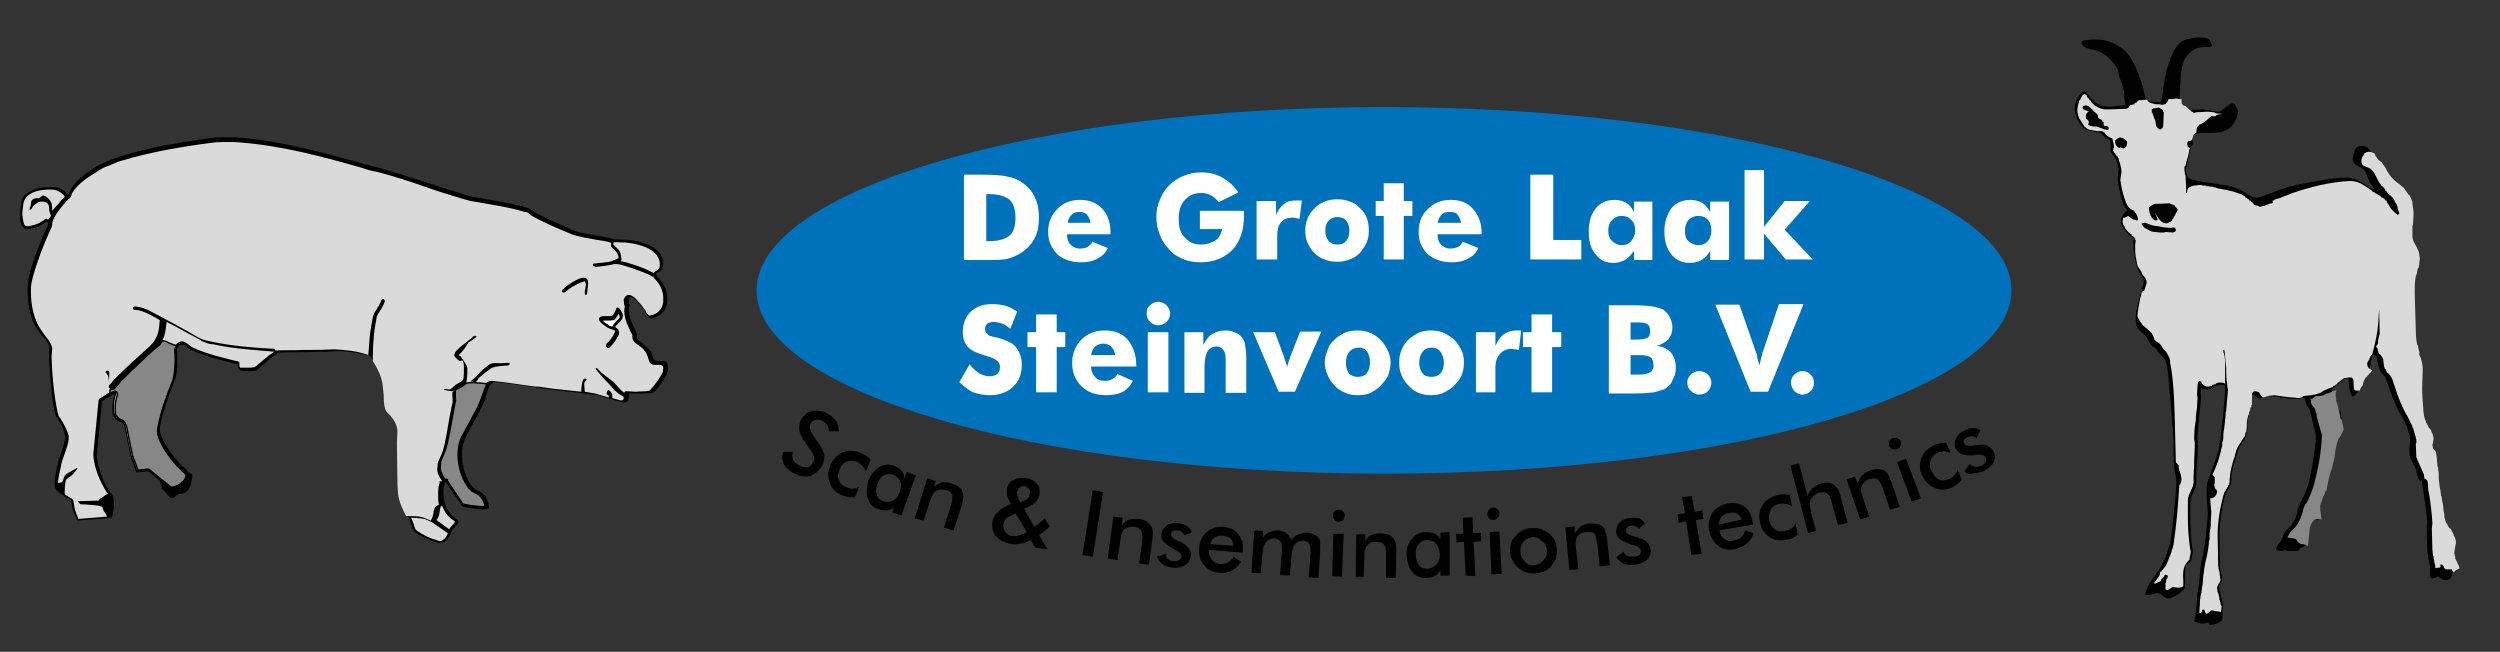 <?xml version="1.0" encoding="utf-8"?>
<!-- Generator: Adobe Illustrator 23.0.0, SVG Export Plug-In . SVG Version: 6.00 Build 0)  -->
<svg version="1.1" id="Laag_1" xmlns="http://www.w3.org/2000/svg" xmlns:xlink="http://www.w3.org/1999/xlink" x="0px" y="0px"
	 width="436.5px" height="113.8px" viewBox="0 0 436.5 113.8" style="enable-background:new 0 0 436.5 113.8;" xml:space="preserve"
	>
<rect x="0" y="0" width="436.5" height="113.8" fill="#333333" stroke="none"/>
<style type="text/css">
	.st0{fill-rule:evenodd;clip-rule:evenodd;fill:#0072BB;}
	.st1{fill-rule:evenodd;clip-rule:evenodd;fill:#FFFFFF;}
	.st2{fill-rule:evenodd;clip-rule:evenodd;}
	.st3{fill-rule:evenodd;clip-rule:evenodd;fill:#DADADA;}
	.st4{fill-rule:evenodd;clip-rule:evenodd;fill:#878787;}
	.st5{fill:none;stroke:#000000;stroke-width:0.26;stroke-linecap:round;stroke-linejoin:round;stroke-miterlimit:10;}
</style>
<path class="st0" d="M241.7,18.7c-60.6,0-109.6,14.4-109.6,32c0,17.7,49.1,32,109.6,32c60.5,0,109.5-14.3,109.5-32
	C351.3,33.1,302.2,18.7,241.7,18.7z"/>
<path class="st1" d="M169.3,63.6c0.5,0.7,1.1,1.2,1.7,1.6c0.6,0.3,1.2,0.5,1.7,0.5c0.6,0,1-0.1,1.4-0.4c0.3-0.3,0.5-0.7,0.5-1.1
	c0-0.5-0.1-0.9-0.5-1.2c-0.3-0.3-1-0.6-2-0.9c-1.5-0.4-2.5-0.9-3.1-1.5c-0.6-0.7-0.9-1.5-0.9-2.7c0-1.4,0.5-2.6,1.4-3.5
	c1-0.9,2.2-1.3,3.7-1.3c0.9,0,1.6,0.1,2.4,0.3c0.7,0.2,1.4,0.6,2,1l-1.2,3c-0.5-0.4-0.9-0.7-1.4-0.9c-0.5-0.1-1-0.3-1.4-0.3
	c-0.5,0-0.8,0.1-1.2,0.3c-0.3,0.3-0.4,0.6-0.4,0.9c0,0.4,0.1,0.7,0.4,0.9c0.2,0.3,0.8,0.5,1.5,0.6c0.1,0,0.1,0,0.1,0
	c1.7,0.5,2.8,1,3.3,1.6c0.3,0.4,0.6,0.8,0.8,1.4c0.2,0.5,0.3,1,0.3,1.7c0,1.7-0.5,3-1.5,3.9c-1,1-2.4,1.5-4.1,1.5
	c-1,0-2-0.2-2.9-0.5c-0.8-0.4-1.6-1-2.4-1.8L169.3,63.6z"/>
<polygon class="st1" points="180.9,68.5 180.9,60.6 179.4,60.6 179.4,58 180.9,58 180.9,54.9 184.5,54.9 184.5,58 186,58 186,60.6 
	184.5,60.6 184.5,68.5 "/>
<path class="st1" d="M198.3,64h-7.8c0,0.8,0.3,1.4,0.7,1.8c0.3,0.5,1,0.7,1.7,0.7c0.5,0,1-0.1,1.3-0.3c0.4-0.2,0.7-0.5,0.9-0.9
	l2.7,1.2c-0.4,0.8-0.9,1.4-1.7,1.9c-0.8,0.4-1.8,0.6-3,0.6c-1.8,0-3.2-0.5-4.3-1.6c-1-1-1.6-2.3-1.6-4c0-1.6,0.5-2.9,1.6-4.1
	c1.1-1.1,2.5-1.6,4.1-1.6c1.7,0,3,0.5,4,1.6c0.9,1.1,1.5,2.6,1.5,4.6V64z M194.7,61.9c-0.1-0.6-0.3-1-0.7-1.4
	c-0.3-0.3-0.8-0.5-1.4-0.5c-0.6,0-1,0.2-1.4,0.5c-0.4,0.4-0.6,0.9-0.7,1.5H194.7z"/>
<path class="st1" d="M200.4,68.5V58h3.6v10.5H200.4z M200.2,54.7c0-0.5,0.1-1,0.6-1.4c0.4-0.4,0.9-0.6,1.4-0.6
	c0.7,0,1.1,0.3,1.5,0.6c0.3,0.4,0.6,0.9,0.6,1.4s-0.2,1.1-0.6,1.5c-0.4,0.3-0.8,0.6-1.5,0.6c-0.5,0-0.9-0.2-1.4-0.6
	C200.4,55.8,200.2,55.3,200.2,54.7z"/>
<path class="st1" d="M206.8,68.5V58h3.3v2.2c0.5-0.9,1-1.6,1.6-1.9c0.7-0.4,1.4-0.6,2.2-0.6c0.7,0,1.3,0.1,1.8,0.4
	c0.5,0.1,0.9,0.5,1.2,0.9c0.3,0.4,0.5,0.8,0.5,1.3c0.1,0.6,0.2,1.3,0.2,2.2v6.1h-3.6v-5.7c0-0.9-0.1-1.4-0.4-1.8
	c-0.3-0.4-0.7-0.6-1.2-0.6c-0.7,0-1.2,0.3-1.6,0.9c-0.3,0.6-0.5,1.5-0.5,2.8v4.4H206.8z"/>
<path class="st1" d="M223.3,68.5L218.8,58h3.8l1.7,4.6c0,0.1,0,0.1,0,0.2c0.3,0.5,0.4,1.1,0.4,1.4c0.1-0.3,0.2-0.8,0.4-1.4
	c0.1-0.1,0.1-0.2,0.1-0.3l1.8-4.6h3.7l-4.6,10.5H223.3z"/>
<path class="st1" d="M242.8,63.3c0,0.8-0.2,1.4-0.4,2.2c-0.3,0.7-0.8,1.2-1.3,1.8c-0.6,0.6-1.1,0.9-1.8,1.3
	c-0.7,0.3-1.4,0.4-2.2,0.4c-0.8,0-1.6-0.1-2.2-0.4c-0.7-0.3-1.4-0.7-1.9-1.3c-0.5-0.5-0.9-1.1-1.2-1.8c-0.3-0.7-0.5-1.4-0.5-2.2
	c0-0.8,0.2-1.5,0.5-2.2c0.2-0.7,0.6-1.3,1.2-1.8c0.5-0.5,1.2-0.9,1.8-1.2c0.7-0.3,1.4-0.4,2.2-0.4c0.8,0,1.5,0.1,2.2,0.4
	c0.7,0.3,1.3,0.7,1.8,1.2c0.6,0.6,1,1.2,1.3,1.9C242.6,61.8,242.8,62.5,242.8,63.3z M239.2,63.3c0,0.8-0.2,1.4-0.6,1.9
	c-0.3,0.4-0.9,0.6-1.5,0.6c-0.7,0-1.2-0.2-1.6-0.6c-0.3-0.5-0.5-1.1-0.5-1.9c0-0.8,0.2-1.4,0.6-1.9c0.4-0.4,0.9-0.7,1.6-0.7
	c0.6,0,1.2,0.2,1.5,0.7C239,61.9,239.2,62.4,239.2,63.3z"/>
<path class="st1" d="M255.6,63.3c0,0.8-0.1,1.4-0.4,2.2c-0.3,0.7-0.7,1.2-1.3,1.8c-0.5,0.6-1.2,0.9-1.9,1.3
	c-0.6,0.3-1.4,0.4-2.1,0.4c-0.9,0-1.5-0.1-2.2-0.4c-0.7-0.3-1.3-0.7-1.8-1.3c-0.5-0.5-0.9-1.1-1.2-1.8c-0.3-0.7-0.4-1.4-0.4-2.2
	c0-0.8,0.1-1.5,0.4-2.2c0.3-0.7,0.7-1.3,1.2-1.8c0.6-0.5,1.2-0.9,1.8-1.2c0.7-0.3,1.4-0.4,2.2-0.4c0.7,0,1.5,0.1,2.1,0.4
	c0.7,0.3,1.3,0.7,1.9,1.2c0.6,0.6,0.9,1.2,1.3,1.9C255.5,61.8,255.6,62.5,255.6,63.3z M252.1,63.3c0,0.8-0.2,1.4-0.6,1.9
	c-0.4,0.4-0.9,0.6-1.5,0.6c-0.8,0-1.3-0.2-1.6-0.6c-0.4-0.5-0.6-1.1-0.6-1.9c0-0.8,0.2-1.4,0.6-1.9c0.3-0.4,0.8-0.7,1.6-0.7
	c0.6,0,1.1,0.2,1.5,0.7C251.8,61.9,252.1,62.4,252.1,63.3z"/>
<path class="st1" d="M257.7,68.5V58h3.4v2.4c0.4-0.9,0.9-1.6,1.4-2c0.6-0.4,1.3-0.7,2.2-0.7c0.1,0,0.3,0,0.4,0s0.3,0,0.5,0l-0.4,3.4
	c-0.3-0.1-0.5-0.1-0.7-0.1c-0.2,0-0.4-0.1-0.6-0.1c-0.8,0-1.5,0.3-2,0.9c-0.5,0.5-0.8,1.3-0.8,2.4v4.3H257.7z"/>
<polygon class="st1" points="267.4,68.5 267.4,60.6 265.9,60.6 265.9,58 267.4,58 267.4,54.9 271,54.9 271,58 272.6,58 272.6,60.6 
	271,60.6 271,68.5 "/>
<path class="st1" d="M284.7,65.4h1.4c0.9,0,1.6-0.1,2-0.4c0.4-0.2,0.6-0.6,0.6-1.2c0-0.7-0.2-1.2-0.5-1.4c-0.4-0.3-1-0.4-2-0.4h-1.5
	V65.4z M280.9,68.5V53.3h4.1c1.6,0,2.8,0.1,3.5,0.2c0.7,0.1,1.2,0.3,1.8,0.5c0.5,0.3,0.9,0.8,1.2,1.3c0.3,0.6,0.5,1.1,0.5,1.8
	c0,0.9-0.2,1.5-0.7,2.1c-0.4,0.5-1.1,0.9-2,1.2c1,0.1,1.8,0.5,2.4,1.1c0.6,0.7,0.9,1.6,0.9,2.8c0,0.8-0.2,1.4-0.6,2.1
	c-0.2,0.7-0.8,1.1-1.3,1.5c-0.5,0.2-1.2,0.4-1.9,0.6c-0.8,0.1-2,0.2-3.6,0.2H280.9z M284.7,59.3h0.8c1,0,1.7-0.1,2.1-0.3
	c0.4-0.2,0.5-0.6,0.5-1.2c0-0.5-0.1-1-0.5-1.2c-0.3-0.3-1-0.3-2-0.3h-0.9V59.3z"/>
<path class="st1" d="M294.6,66.8c0-0.6,0.2-1,0.6-1.4c0.4-0.4,0.9-0.6,1.4-0.6c0.7,0,1.2,0.2,1.6,0.6c0.4,0.4,0.6,0.9,0.6,1.4
	c0,0.6-0.2,1.1-0.6,1.5c-0.4,0.4-0.9,0.6-1.6,0.6c-0.5,0-1-0.3-1.3-0.6C294.8,67.9,294.6,67.4,294.6,66.8z"/>
<path class="st1" d="M305.7,68.5l-6.2-15.3h4.2l3,8.6c0.1,0.1,0.1,0.3,0.1,0.6c0.1,0.3,0.2,0.8,0.4,1.4c0.1-0.5,0.2-0.9,0.3-1.3
	c0.1-0.4,0.2-0.7,0.2-0.8l2.9-8.6h4.3l-6.2,15.3H305.7z"/>
<path class="st1" d="M312.7,66.8c0-0.6,0.2-1,0.6-1.4c0.4-0.4,0.8-0.6,1.4-0.6c0.6,0,1.1,0.2,1.4,0.6c0.5,0.4,0.6,0.9,0.6,1.4
	c0,0.6-0.1,1.1-0.6,1.5c-0.4,0.4-0.8,0.6-1.4,0.6c-0.6,0-1-0.3-1.4-0.6C313,67.9,312.7,67.4,312.7,66.8z"/>
<path class="st1" d="M172.2,42.1h0.7c1.5,0,2.7-0.4,3.4-1c0.7-0.6,1-1.7,1-3.1c0-1.3-0.3-2.4-1-3.1c-0.7-0.6-1.9-1-3.4-1h-0.7V42.1z
	 M168.3,45.3V30.5h3c2.2,0,3.9,0.1,4.8,0.4c0.9,0.1,1.7,0.5,2.4,1c1,0.7,1.7,1.5,2.2,2.6c0.5,1,0.7,2.2,0.7,3.5
	c0,1.3-0.2,2.5-0.7,3.5c-0.5,1-1.2,1.8-2.2,2.5c-0.7,0.5-1.4,0.8-2.3,1.1c-0.9,0.3-2.4,0.3-4.1,0.3h-0.7H168.3z"/>
<path class="st1" d="M193.9,40.9h-7.6c0,0.8,0.2,1.4,0.6,1.8c0.4,0.4,0.9,0.7,1.7,0.7c0.5,0,1-0.1,1.3-0.3c0.3-0.2,0.7-0.5,0.8-0.9
	l2.7,1.1c-0.3,0.8-0.9,1.4-1.7,1.8c-0.8,0.5-1.8,0.7-2.9,0.7c-1.7,0-3.2-0.5-4.2-1.4c-1-1.1-1.6-2.3-1.6-3.9c0-1.7,0.6-3,1.6-4
	c1-1.1,2.4-1.6,4-1.6c1.6,0,2.9,0.5,3.9,1.6c1,1.1,1.4,2.5,1.4,4.3V40.9z M190.4,38.9c-0.1-0.6-0.3-1-0.6-1.4
	c-0.4-0.4-0.8-0.5-1.3-0.5c-0.6,0-1,0.1-1.4,0.5c-0.3,0.3-0.6,0.8-0.7,1.4H190.4z"/>
<path class="st1" d="M209.5,39.9v-3.1h7.7c0,0.1,0,0.2,0,0.3c0,0.1,0,0.3,0,0.5c0,2.6-0.7,4.6-2,6c-1.4,1.4-3.2,2.2-5.6,2.2
	c-1.2,0-2.2-0.2-3.1-0.6c-0.9-0.4-1.8-0.9-2.4-1.7c-0.7-0.7-1.2-1.5-1.6-2.5c-0.4-1-0.6-2-0.6-3.1c0-1.1,0.2-2.1,0.6-3
	c0.4-1,0.9-1.8,1.6-2.5c0.7-0.7,1.5-1.3,2.6-1.7c0.9-0.4,1.9-0.6,3-0.6c1.4,0,2.7,0.3,3.7,0.9c1.1,0.6,2.1,1.5,2.8,2.6l-3.4,1.7
	c-0.4-0.5-0.9-1-1.4-1.2c-0.5-0.3-1.1-0.4-1.7-0.4c-1.2,0-2.1,0.4-2.8,1.2c-0.8,0.8-1.1,2-1.1,3.3c0,1.4,0.3,2.6,1.1,3.3
	c0.7,0.8,1.6,1.2,2.8,1.2c1,0,1.8-0.3,2.5-0.7c0.7-0.5,1-1.2,1.2-2H209.5z"/>
<path class="st1" d="M219.4,45.3V35.1h3.4v2.5c0.3-0.9,0.8-1.5,1.4-2c0.6-0.5,1.3-0.6,2.2-0.6c0.2,0,0.3,0,0.4,0c0.2,0,0.3,0,0.5,0
	l-0.4,3.2c-0.2,0-0.4-0.1-0.6-0.1c-0.2-0.1-0.4-0.1-0.6-0.1c-0.9,0-1.5,0.2-2,0.8c-0.5,0.5-0.7,1.3-0.7,2.3v4.2H219.4z"/>
<path class="st1" d="M239,40.3c0,0.7-0.1,1.4-0.4,2.1c-0.3,0.6-0.7,1.2-1.2,1.8c-0.5,0.5-1.1,0.9-1.8,1.1c-0.7,0.3-1.4,0.4-2.2,0.4
	c-0.7,0-1.5-0.1-2.1-0.4c-0.7-0.2-1.3-0.6-1.8-1.1c-0.6-0.6-0.9-1.2-1.2-1.8c-0.3-0.7-0.4-1.4-0.4-2.1c0-0.8,0.1-1.5,0.4-2.1
	c0.2-0.7,0.7-1.3,1.2-1.8c0.5-0.6,1.1-0.9,1.8-1.2c0.7-0.3,1.4-0.4,2.2-0.4c0.8,0,1.5,0.1,2.2,0.4c0.7,0.2,1.3,0.6,1.8,1.2
	c0.6,0.5,1,1.2,1.2,1.8C238.9,38.8,239,39.5,239,40.3z M235.6,40.3c0,0.8-0.2,1.4-0.6,1.8c-0.3,0.4-0.8,0.6-1.5,0.6
	c-0.6,0-1.1-0.2-1.5-0.6c-0.4-0.5-0.6-1-0.6-1.8c0-0.8,0.2-1.4,0.6-1.8c0.4-0.4,0.9-0.6,1.5-0.6c0.7,0,1.2,0.2,1.5,0.6
	C235.4,38.9,235.6,39.5,235.6,40.3z"/>
<polygon class="st1" points="241.6,45.3 241.6,37.7 240.2,37.7 240.2,35.1 241.6,35.1 241.6,32 245.1,32 245.1,35.1 246.6,35.1 
	246.6,37.7 245.1,37.7 245.1,45.3 "/>
<path class="st1" d="M258.6,40.9H251c0,0.8,0.2,1.4,0.6,1.8c0.4,0.4,0.9,0.7,1.6,0.7c0.5,0,1-0.1,1.4-0.3c0.3-0.2,0.6-0.5,0.8-0.9
	l2.7,1.1c-0.3,0.8-0.9,1.4-1.7,1.8c-0.8,0.5-1.8,0.7-2.9,0.7c-1.7,0-3.1-0.5-4.2-1.4c-1.1-1.1-1.6-2.3-1.6-3.9c0-1.7,0.5-3,1.6-4
	c1.1-1.1,2.4-1.6,4-1.6c1.6,0,3,0.5,3.9,1.6c1,1.1,1.5,2.5,1.5,4.3V40.9z M255.1,38.9c-0.1-0.6-0.3-1-0.6-1.4
	c-0.3-0.4-0.8-0.5-1.4-0.5c-0.6,0-1.1,0.1-1.4,0.5c-0.3,0.3-0.6,0.8-0.7,1.4H255.1z"/>
<polygon class="st1" points="267.2,45.3 267.2,30.5 271.2,30.5 271.2,41.9 276.1,41.9 276.1,45.3 "/>
<path class="st1" d="M288.5,35.1v10.3h-3.2v-1.6c-0.5,0.7-1,1.2-1.6,1.6c-0.6,0.3-1.2,0.5-2,0.5c-1.4,0-2.4-0.5-3.1-1.5
	c-0.9-1-1.2-2.3-1.2-4c0-1.7,0.4-3,1.2-4c0.8-1,1.9-1.5,3.4-1.5c0.7,0,1.4,0.2,1.9,0.5c0.6,0.3,1,0.9,1.4,1.6v-1.8H288.5z
	 M285.5,40.3c0-0.9-0.2-1.5-0.7-1.9c-0.4-0.5-1-0.7-1.7-0.7c-0.7,0-1.2,0.3-1.6,0.7c-0.5,0.5-0.7,1.1-0.7,1.9c0,0.7,0.2,1.4,0.7,1.8
	c0.4,0.4,1,0.7,1.6,0.7c0.8,0,1.4-0.3,1.7-0.7C285.2,41.6,285.5,41,285.5,40.3z"/>
<path class="st1" d="M301.9,35.1v10.3h-3.3v-1.6c-0.4,0.7-0.9,1.2-1.5,1.6c-0.6,0.3-1.2,0.5-2.1,0.5c-1.3,0-2.4-0.5-3.2-1.5
	c-0.8-1-1.2-2.3-1.2-4c0-1.7,0.5-3,1.2-4c0.8-1,2-1.5,3.4-1.5c0.7,0,1.4,0.2,2,0.5c0.5,0.3,1,0.9,1.4,1.6v-1.8H301.9z M298.8,40.3
	c0-0.9-0.2-1.5-0.6-1.9c-0.4-0.5-1-0.7-1.7-0.7c-0.7,0-1.3,0.3-1.7,0.7c-0.4,0.5-0.6,1.1-0.6,1.9c0,0.7,0.1,1.4,0.6,1.8
	c0.5,0.4,1,0.7,1.7,0.7c0.8,0,1.3-0.3,1.7-0.7C298.6,41.6,298.8,41,298.8,40.3z"/>
<polygon class="st1" points="304.6,45.3 304.6,29.7 308,29.7 308,39.6 311.6,35.1 316,35.1 311.6,40.1 316.5,45.3 311.8,45.3 
	308,40.8 308,45.3 "/>
<path class="st2" d="M343,82.3l0.9-1.3c0.3,0.3,0.7,0.4,1,0.5c0.3,0.1,0.7-0.1,1.1-0.2c0.3-0.2,0.6-0.4,0.7-0.7
	c0.1-0.3,0.1-0.5,0-0.8c-0.2-0.3-0.7-0.5-1.5-0.4c-0.3,0.1-0.5,0.1-0.7,0.1c-0.9,0-1.5,0-2-0.2c-0.4-0.2-0.7-0.5-1-0.9
	c-0.3-0.6-0.3-1.2,0-1.8c0.3-0.7,0.7-1,1.6-1.5c0.4-0.2,1-0.4,1.5-0.4c0.4,0.1,0.8,0.2,1.2,0.4l-0.7,1.4c-0.2-0.1-0.4-0.3-0.7-0.3
	c-0.2-0.1-0.6,0-0.8,0.1c-0.3,0.1-0.5,0.3-0.7,0.5c-0.1,0.3-0.1,0.4,0.1,0.7c0.1,0.3,0.7,0.4,1.6,0.3c0.3-0.1,0.5-0.1,0.7-0.1
	c0.8-0.1,1.3-0.1,1.7,0.1c0.4,0.2,0.7,0.5,1,0.9c0.4,0.7,0.4,1.4,0.1,2c-0.3,0.6-0.9,1.1-1.7,1.5c-0.7,0.3-1.3,0.4-1.8,0.4
	C344,82.9,343.4,82.8,343,82.3z M340.6,79.1c-0.4-0.1-0.7-0.3-1.1-0.3c-0.4,0-0.7,0.1-1.1,0.2c-0.7,0.3-1,0.7-1.3,1.3
	c-0.2,0.6-0.2,1.2,0.1,1.9c0.4,0.7,0.7,1.2,1.3,1.5c0.5,0.3,1.2,0.2,1.9-0.1c0.3-0.1,0.7-0.4,0.9-0.7c0.2-0.3,0.4-0.6,0.5-1l0.7,1.9
	c-0.2,0.2-0.5,0.5-0.7,0.7c-0.3,0.2-0.6,0.4-1,0.6c-1.1,0.5-2.1,0.5-3,0.1c-1-0.4-1.7-1.2-2.2-2.2c-0.5-1-0.5-2.1-0.1-3.1
	c0.4-1,1.2-1.7,2.3-2.2c0.3-0.1,0.7-0.3,1-0.3c0.3-0.1,0.6-0.1,1-0.1L340.6,79.1z M333.8,87.6l-2.6-6.9l1.6-0.6l2.6,6.9L333.8,87.6z
	 M329.8,77.8c-0.1-0.3,0-0.6,0.1-0.8c0.1-0.3,0.3-0.5,0.6-0.5c0.3-0.1,0.6-0.1,0.8,0c0.2,0.1,0.4,0.3,0.6,0.5
	c0.1,0.3,0.1,0.6-0.1,0.9c-0.1,0.3-0.3,0.4-0.5,0.5c-0.3,0.1-0.6,0.1-0.9,0C330,78.2,329.9,78,329.8,77.8z M324.8,90.7l-2.4-7
	l1.5-0.5l0.4,1.2c0.3-0.6,0.5-1.1,0.8-1.4c0.4-0.3,0.9-0.7,1.5-0.9c0.5-0.1,1-0.2,1.4-0.2c0.5,0.1,0.9,0.1,1.2,0.4
	c0.2,0.1,0.4,0.4,0.5,0.6c0.2,0.3,0.3,0.8,0.6,1.4l1.4,4.2L330,89l-1.2-3.6c-0.3-0.9-0.7-1.5-1-1.7c-0.3-0.2-0.8-0.2-1.3-0.1
	c-0.4,0.1-0.7,0.3-1,0.6c-0.2,0.2-0.4,0.5-0.5,0.8c-0.1,0.2-0.1,0.5-0.1,0.7c0.1,0.3,0.2,0.7,0.4,1.3l1.1,3.2L324.8,90.7z
	 M315.7,93.1l-3.1-11.8l1.5-0.4l1.5,5.7c0.2-0.6,0.5-1,0.9-1.4c0.4-0.3,0.9-0.6,1.5-0.8c0.6-0.1,1-0.2,1.4-0.1
	c0.4,0.1,0.8,0.3,1.1,0.6c0.1,0.1,0.3,0.4,0.5,0.6c0.1,0.2,0.3,0.7,0.4,1.3l1.2,4.5l-1.7,0.4l-1-3.7c-0.2-1-0.5-1.6-0.9-1.8
	c-0.3-0.3-0.7-0.3-1.3-0.2c-0.4,0.1-0.7,0.3-1,0.5c-0.3,0.2-0.4,0.5-0.6,0.8c-0.1,0.3-0.1,0.5-0.1,0.8c0,0.3,0.1,0.7,0.2,1.3
	l0.9,3.3L315.7,93.1z M312.9,88.4c-0.3-0.2-0.7-0.4-1.1-0.4c-0.3-0.1-0.7-0.1-1.2,0c-0.6,0.1-1.1,0.4-1.4,0.9
	c-0.3,0.6-0.4,1.2-0.3,1.9c0.2,0.8,0.5,1.3,1,1.6c0.5,0.4,1.1,0.5,1.8,0.3c0.4-0.1,0.8-0.2,1.1-0.5c0.3-0.1,0.5-0.4,0.7-0.8l0.4,1.9
	c-0.3,0.3-0.5,0.4-0.8,0.6c-0.4,0.2-0.8,0.3-1.1,0.3c-1.2,0.3-2.2,0.1-3-0.4c-0.9-0.6-1.5-1.4-1.7-2.6c-0.3-1.2-0.1-2.2,0.5-3.1
	c0.6-0.9,1.5-1.4,2.7-1.7c0.4-0.1,0.7-0.1,1-0.1c0.3,0,0.7,0.1,1,0.1L312.9,88.4z M304.1,90.7c-0.2-0.4-0.4-0.9-0.8-1
	c-0.4-0.2-0.9-0.3-1.4-0.1c-0.5,0-1,0.3-1.3,0.6c-0.3,0.3-0.4,0.7-0.5,1.4L304.1,90.7z M306.1,91.6l-5.9,1c0.1,0.7,0.4,1.2,0.9,1.5
	c0.4,0.3,0.9,0.5,1.5,0.3c0.5-0.1,1-0.3,1.3-0.5c0.4-0.3,0.6-0.7,0.8-1.3l1.5,0.5c-0.3,0.8-0.7,1.4-1.2,1.8c-0.6,0.5-1.3,0.8-2.1,1
	c-1.1,0.2-2.1,0-2.9-0.6c-0.9-0.7-1.3-1.5-1.6-2.7c-0.2-1.1,0-2.2,0.6-3.1c0.6-0.8,1.4-1.3,2.6-1.6c1.2-0.2,2.2,0,2.9,0.5
	c0.8,0.5,1.3,1.4,1.5,2.7L306.1,91.6z M295.3,96.9l-0.9-5.9l-1.3,0.3l-0.2-1.5l1.3-0.2l-0.5-2.8l1.7-0.2l0.5,2.8l1.3-0.3l0.2,1.5
	l-1.3,0.2l1,5.9L295.3,96.9z M282.2,97.3l1.3-1c0.1,0.4,0.4,0.7,0.7,0.8c0.3,0.1,0.7,0.1,1.2,0.1c0.4,0,0.7-0.2,0.9-0.3
	c0.1-0.2,0.2-0.5,0.2-0.8c-0.1-0.4-0.5-0.7-1.2-0.9c-0.3-0.1-0.6-0.1-0.7-0.2c-0.9-0.3-1.4-0.6-1.8-0.9c-0.3-0.3-0.6-0.7-0.6-1.1
	c-0.1-0.6,0.1-1.2,0.5-1.7c0.5-0.5,1.1-0.8,2-0.9c0.6,0,1.1,0,1.5,0.1c0.4,0.2,0.7,0.4,1,0.9l-1.1,1c-0.1-0.3-0.3-0.4-0.5-0.5
	c-0.3-0.1-0.5-0.2-0.8-0.1c-0.3,0-0.6,0.2-0.7,0.3c-0.2,0.2-0.2,0.4-0.2,0.7c0,0.3,0.5,0.6,1.5,0.9c0.3,0,0.5,0.1,0.7,0.2
	c0.7,0.2,1.2,0.4,1.5,0.8c0.3,0.3,0.5,0.7,0.6,1.2c0.1,0.7-0.1,1.3-0.6,1.8c-0.6,0.5-1.2,0.8-2.2,0.9c-0.7,0.1-1.3,0-1.8-0.1
	C283,98.2,282.6,97.8,282.2,97.3 M274,99.5l-0.7-7.4l1.6-0.2l0.1,1.2c0.3-0.5,0.6-0.9,1-1.2c0.5-0.3,1-0.5,1.6-0.5
	c0.6,0,1,0,1.4,0.1c0.4,0.1,0.7,0.3,1,0.6c0.1,0.2,0.3,0.5,0.3,0.7c0.1,0.3,0.2,0.8,0.3,1.4l0.5,4.5l-1.8,0.2l-0.4-3.8
	c-0.2-1-0.3-1.6-0.5-1.9c-0.3-0.3-0.8-0.4-1.4-0.3c-0.4,0-0.8,0.1-1.1,0.3c-0.3,0.2-0.5,0.4-0.6,0.7c-0.1,0.3-0.2,0.5-0.2,0.8
	c0,0.2,0,0.7,0.1,1.4l0.4,3.3L274,99.5z M263.7,96.5c-0.1-0.5,0-1,0.1-1.6c0.1-0.5,0.4-0.9,0.8-1.3c0.4-0.4,0.8-0.8,1.2-1
	c0.5-0.2,1-0.4,1.5-0.4c0.5,0,1.1,0,1.6,0.1c0.6,0.2,1,0.5,1.5,0.8c0.4,0.3,0.7,0.7,1,1.1c0.2,0.5,0.4,1,0.4,1.5
	c0.1,0.5,0,1-0.1,1.6c-0.1,0.5-0.4,0.9-0.7,1.3c-0.3,0.5-0.7,0.8-1.2,1.1c-0.5,0.2-1,0.3-1.6,0.4c-0.5,0.1-1.1,0-1.5-0.1
	c-0.5-0.1-1-0.4-1.4-0.7c-0.5-0.4-0.9-0.8-1.1-1.3C263.8,97.5,263.7,97,263.7,96.5 M270.1,96c0.1,0.7-0.1,1.2-0.6,1.8
	c-0.4,0.5-0.9,0.8-1.6,0.9c-0.6,0.1-1.2-0.1-1.6-0.6c-0.5-0.5-0.8-1-0.8-1.6c-0.1-0.7,0-1.2,0.4-1.8c0.4-0.5,0.9-0.8,1.6-0.9
	c0.6-0.1,1.2,0.1,1.6,0.6C269.7,94.6,270,95.3,270.1,96z M260.4,100.3l-0.3-7.4l1.7-0.1l0.4,7.4L260.4,100.3z M259.7,89.7
	c0-0.3,0.1-0.5,0.3-0.7c0.2-0.3,0.4-0.4,0.7-0.4c0.3,0,0.5,0.1,0.8,0.3c0.2,0.2,0.3,0.4,0.3,0.7c0,0.4-0.1,0.6-0.3,0.8
	c-0.2,0.2-0.4,0.4-0.8,0.4c-0.3,0-0.5-0.1-0.7-0.3C259.8,90.3,259.7,90,259.7,89.7z M255.9,100.5l-0.3-5.9l-1.3,0.1l-0.1-1.5l1.3,0
	l-0.1-2.8l1.7-0.1l0.1,2.8l1.4-0.1l0,1.5l-1.3,0.1l0.3,6L255.9,100.5z M251.4,96.7c-0.1-0.7-0.3-1.3-0.7-1.8
	c-0.3-0.4-0.9-0.6-1.6-0.6c-0.6,0-1.1,0.3-1.5,0.8c-0.3,0.4-0.5,1.1-0.4,1.8c0,0.8,0.2,1.4,0.6,1.8c0.3,0.5,0.8,0.6,1.5,0.6
	c0.7-0.1,1.1-0.3,1.5-0.8C251.2,98.2,251.4,97.5,251.4,96.7 M253.1,100.5l-1.6,0l0-0.9c-0.3,0.4-0.6,0.8-1,1
	c-0.4,0.2-0.9,0.3-1.4,0.3c-1,0.1-1.9-0.3-2.5-1c-0.6-0.7-0.9-1.7-1-2.9c-0.1-1.2,0.3-2.2,0.9-2.9c0.6-0.8,1.4-1.2,2.4-1.2
	c0.6,0,1.2,0.1,1.6,0.3c0.5,0.2,0.8,0.6,1,1v-1.2l1.6-0.1L253.1,100.5z M236.7,100.8l0.1-7.5l1.6,0l-0.1,1.2
	c0.3-0.5,0.7-0.9,1.2-1.1c0.4-0.2,1-0.3,1.6-0.3c0.6,0.1,1,0.1,1.5,0.3c0.3,0.2,0.7,0.5,0.8,0.8c0.2,0.2,0.2,0.5,0.3,0.7
	c0.1,0.3,0.1,0.8,0.1,1.5l-0.1,4.5l-1.7,0l0-3.8c0-0.9,0-1.6-0.3-1.9c-0.2-0.4-0.7-0.6-1.3-0.6c-0.4,0-0.7,0.1-1,0.1
	c-0.4,0.2-0.6,0.4-0.8,0.7c-0.1,0.1-0.2,0.4-0.3,0.7c-0.1,0.3-0.1,0.7-0.1,1.3l-0.1,3.3H236.7z M232.6,100.6l0.2-7.4l1.8,0l-0.3,7.5
	L232.6,100.6z M232.7,90c0-0.3,0.1-0.6,0.3-0.7c0.2-0.3,0.5-0.3,0.8-0.3c0.3,0,0.5,0.1,0.7,0.3c0.2,0.2,0.3,0.5,0.3,0.7
	c0,0.3-0.1,0.5-0.3,0.8c-0.2,0.2-0.5,0.3-0.8,0.3c-0.3,0-0.5-0.1-0.7-0.3C232.8,90.5,232.7,90.3,232.7,90z M220.1,100.1l-1.6-0.1
	l0.5-7.4l1.5,0.1l0,1.2c0.3-0.5,0.7-0.8,1.2-1c0.5-0.2,1-0.3,1.6-0.3c0.5,0.1,1,0.2,1.3,0.5c0.3,0.3,0.7,0.6,0.8,1.2
	c0.4-0.5,0.9-0.9,1.4-1c0.5-0.2,0.9-0.3,1.5-0.3c0.5,0.1,0.9,0.2,1.3,0.4c0.4,0.2,0.6,0.5,0.8,0.8c0.1,0.2,0.1,0.4,0.1,0.6
	c0,0.2,0,0.6,0,1v0.6l-0.3,4.5l-1.7-0.1l0.3-3.8c0.1-1,0-1.6-0.2-2c-0.1-0.3-0.5-0.5-1-0.6c-0.7,0-1.1,0.2-1.5,0.6
	c-0.3,0.5-0.6,1.1-0.6,2.2l-0.3,3.3l-1.7-0.1l0.3-3.8c0.1-0.9,0-1.6-0.1-1.9c-0.3-0.4-0.6-0.6-1.1-0.7c-0.3,0-0.7,0.1-1,0.2
	c-0.2,0.1-0.5,0.4-0.7,0.6c-0.1,0.2-0.2,0.5-0.3,0.7c0,0.2-0.1,0.7-0.2,1.3L220.1,100.1z M215.3,95.3c0-0.6-0.1-1-0.5-1.3
	c-0.3-0.3-0.9-0.4-1.4-0.5c-0.5,0-1,0.1-1.3,0.3c-0.4,0.3-0.7,0.7-0.8,1.2L215.3,95.3z M217,96.5l-5.9-0.5c-0.1,0.7,0.1,1.2,0.5,1.7
	c0.3,0.5,0.8,0.7,1.4,0.8c0.5,0,1-0.1,1.4-0.3c0.3-0.2,0.7-0.5,1-1l1.3,0.9c-0.5,0.7-1,1.2-1.6,1.5c-0.7,0.4-1.4,0.5-2.2,0.4
	c-1.2-0.1-2.1-0.5-2.7-1.4c-0.7-0.7-0.9-1.7-0.8-2.9c0-1.2,0.5-2.1,1.3-2.8c0.8-0.7,1.7-1,2.9-0.9c1.2,0.1,2.1,0.5,2.6,1.3
	c0.7,0.7,0.9,1.7,0.8,2.9V96.5z M202,97.2l1.5-0.5c0.1,0.4,0.1,0.6,0.4,0.9c0.2,0.2,0.6,0.4,1,0.4c0.4,0,0.7,0,0.9-0.2
	c0.2-0.1,0.4-0.3,0.5-0.6c0-0.4-0.3-0.8-1.1-1.2c-0.3-0.2-0.4-0.3-0.6-0.3c-0.7-0.4-1.2-0.9-1.5-1.2c-0.3-0.4-0.4-0.8-0.3-1.3
	c0.1-0.6,0.4-1.1,1-1.5c0.6-0.3,1.3-0.5,2.1-0.3c0.6,0.1,1.1,0.2,1.4,0.5c0.4,0.2,0.6,0.6,0.8,1l-1.3,0.6c-0.1-0.3-0.2-0.5-0.4-0.6
	c-0.2-0.2-0.5-0.2-0.8-0.3c-0.3,0-0.5,0-0.8,0.1c-0.3,0.1-0.3,0.3-0.3,0.5c-0.1,0.4,0.3,0.9,1.1,1.2c0.3,0.1,0.5,0.2,0.7,0.3
	c0.7,0.4,1,0.7,1.3,1.1c0.3,0.4,0.4,0.9,0.3,1.3c-0.1,0.8-0.5,1.3-1,1.6c-0.6,0.4-1.4,0.5-2.3,0.4c-0.7-0.1-1.3-0.3-1.8-0.7
	C202.6,98.2,202.2,97.7,202,97.2 M193.4,97.5l1-7.3l1.6,0.2l-0.1,1.3c0.4-0.5,0.8-0.9,1.3-1c0.5-0.1,1-0.1,1.7-0.1
	c0.6,0.1,1,0.2,1.4,0.5c0.3,0.3,0.6,0.6,0.8,0.9c0.1,0.3,0.1,0.5,0.2,0.8c0,0.2,0,0.7-0.1,1.4l-0.6,4.4l-1.7-0.2l0.5-3.7
	c0.1-1,0.1-1.6-0.1-2c-0.2-0.4-0.6-0.6-1.2-0.7c-0.4-0.1-0.7,0-1.1,0.1c-0.3,0.1-0.6,0.2-0.8,0.4c-0.1,0.2-0.2,0.4-0.4,0.7
	c-0.1,0.2-0.1,0.7-0.2,1.2l-0.5,3.4L193.4,97.5z M189,96.9l1.8-11.3l1.8,0.3l-1.8,11.3L189,96.9z M180.7,95.6l-0.7-1.3
	c-0.7,0.3-1.3,0.6-1.9,0.6c-0.7,0.2-1.2,0.2-1.9,0c-1-0.2-1.8-0.7-2.4-1.4c-0.5-0.7-0.7-1.5-0.5-2.5c0.1-0.7,0.5-1.2,1-1.7
	c0.5-0.5,1.2-0.9,2.2-1.3l-0.3-0.6c-0.2-0.3-0.3-0.7-0.4-1c0-0.4,0-0.7,0-1c0.1-0.7,0.5-1.3,1.2-1.6c0.6-0.4,1.4-0.4,2.2-0.3
	c0.9,0.1,1.4,0.5,1.9,1c0.4,0.5,0.5,1.1,0.4,1.9c-0.1,0.5-0.4,1-0.8,1.4c-0.5,0.4-1,0.7-1.9,1l1.8,3.2c0.3-0.2,0.5-0.4,0.8-0.6
	c0.3-0.3,0.7-0.6,1-0.9l0.9,1.4c-0.3,0.3-0.6,0.6-0.9,0.8c-0.3,0.3-0.7,0.5-1,0.7l1.5,2.5L180.7,95.6z M179.3,92.9l-2-3.3l-0.3,0.2
	c-0.6,0.3-1,0.5-1.3,0.7c-0.2,0.2-0.4,0.5-0.5,0.9c-0.1,0.5,0,0.9,0.3,1.4c0.2,0.4,0.6,0.6,1.1,0.8c0.4,0,0.9,0,1.2-0.1
	C178.3,93.4,178.8,93.2,179.3,92.9z M178.1,87.7l0.5-0.2c0.4-0.1,0.7-0.3,0.8-0.5c0.3-0.1,0.3-0.4,0.4-0.7c0.1-0.4,0-0.7-0.1-0.9
	c-0.2-0.2-0.4-0.3-0.7-0.5c-0.4-0.1-0.7,0-0.9,0.2c-0.3,0.2-0.4,0.4-0.5,0.8c-0.1,0.1-0.1,0.3,0,0.5c0,0.2,0,0.3,0.2,0.5L178.1,87.7
	z M159.7,90.5l2.2-7l1.5,0.5L163,85c0.5-0.4,1-0.6,1.5-0.8c0.5,0,1,0,1.7,0.2c0.5,0.2,1,0.4,1.3,0.7c0.3,0.2,0.5,0.5,0.6,1
	c0.1,0.2,0.1,0.5,0.1,0.8c0,0.3-0.1,0.7-0.3,1.4l-1.4,4.3l-1.7-0.5l1.2-3.7c0.3-0.9,0.3-1.7,0.3-2c-0.2-0.4-0.5-0.7-1.1-0.8
	c-0.3-0.1-0.7-0.2-1-0.1c-0.3,0.1-0.6,0.1-0.9,0.3c-0.2,0.1-0.3,0.3-0.5,0.6c-0.1,0.3-0.3,0.7-0.5,1.3l-1,3.2L159.7,90.5z
	 M157.1,85.9c0.2-0.7,0.3-1.3,0.1-1.8c-0.2-0.5-0.6-0.9-1.2-1.2c-0.6-0.2-1.2-0.1-1.7,0.1c-0.5,0.3-0.9,0.8-1.1,1.5
	c-0.3,0.8-0.3,1.4-0.1,1.9c0.1,0.5,0.5,0.9,1.1,1.1c0.6,0.2,1.2,0.2,1.7-0.1C156.5,87.1,156.8,86.7,157.1,85.9 M157.4,90l-1.6-0.5
	l0.3-0.9c-0.5,0.3-0.8,0.5-1.3,0.5c-0.5,0-0.9,0-1.4-0.2c-1-0.3-1.6-0.9-1.9-1.9c-0.3-0.8-0.2-1.8,0.1-3c0.4-1.1,1.1-1.9,1.8-2.4
	c0.9-0.5,1.8-0.6,2.7-0.3c0.6,0.3,1,0.5,1.3,0.9c0.3,0.3,0.5,0.8,0.5,1.4l0.4-1.2l1.6,0.6L157.4,90z M151.2,82.3
	c-0.2-0.4-0.4-0.7-0.7-1c-0.2-0.3-0.6-0.5-0.9-0.7c-0.7-0.2-1.3-0.2-1.8,0c-0.6,0.3-1,0.7-1.2,1.4c-0.3,0.7-0.4,1.3-0.1,1.9
	c0.2,0.6,0.7,1,1.4,1.2c0.4,0.2,0.8,0.3,1.1,0.2c0.3,0,0.7-0.1,1-0.3l-0.7,1.8c-0.4,0-0.8,0-1.1,0c-0.4-0.1-0.8-0.2-1.1-0.3
	c-1.1-0.5-1.9-1.1-2.2-2.2c-0.4-0.9-0.4-2,0.1-3.1c0.5-1.1,1.2-1.8,2.1-2.2c1-0.4,2.2-0.4,3.2,0.1c0.3,0.1,0.7,0.3,1,0.5
	c0.2,0.2,0.5,0.4,0.7,0.7L151.2,82.3z M136.7,78.9l1.7,0c-0.1,0.6-0.1,1,0.1,1.4c0.2,0.4,0.6,0.7,1.1,1c0.5,0.3,1,0.3,1.4,0.3
	c0.5-0.1,0.7-0.5,1-0.9c0.3-0.7,0.1-1.4-0.7-2.4c-0.1-0.1-0.1-0.3-0.2-0.3c-0.8-1.1-1.3-2-1.5-2.6c-0.1-0.7-0.1-1.3,0.2-2
	c0.5-0.9,1.1-1.4,1.9-1.6c0.8-0.2,1.7-0.1,2.6,0.3c0.7,0.4,1.3,0.9,1.7,1.4c0.3,0.6,0.5,1.1,0.4,1.8h-1.6c-0.1-0.5-0.2-0.8-0.4-1.1
	c-0.1-0.2-0.4-0.5-0.7-0.7c-0.5-0.2-0.9-0.3-1.3-0.2c-0.4,0.1-0.7,0.4-0.9,0.7c-0.3,0.6,0,1.5,0.9,2.6c0,0.1,0.1,0.2,0.1,0.2
	c0.8,1,1.2,1.8,1.4,2.5c0.1,0.6,0,1.2-0.3,1.9c-0.6,1-1.3,1.6-2.1,1.9c-0.9,0.2-1.9,0.1-2.9-0.5c-0.9-0.4-1.5-1-1.8-1.7
	C136.6,80.5,136.5,79.8,136.7,78.9"/>
<path class="st2" d="M27.9,83.9l-2-1.6l-2.1,0.2l-1-2.8c0,0-0.7-3.4-1-4.8c-0.3-1.4-0.3-0.9-1.6-1.7C19,72.2,20,68.8,20,68.7
	l-2.2,1.4c0,0.1-0.7,7.6-0.9,9.2c-0.1,1.6,1.4,5.8,2.5,6.8c1,1,0.2,4.3,0.1,4.3l-6,0.5L12.7,89l-0.3-1.7c0,0-2.1-1.1-2.6-1.8
	c-0.5-0.7-0.2-2.2,0.2-4.2c0.3-1.8,1.7-4.3,1.3-5.5c-0.3-1.3-0.8-2-1.5-3.1c-0.7-1.2-1.4-10.2-1.2-11.3c0.2-1,0-1.4-1.7-3.4
	c-1.8-2.1-2.3-6-2-8.8c0.3-2.8,3-9,3.4-9.7c0.3-0.6-0.1-1-0.4-0.7c-0.2,0.3-1.5,1-3,1.2c-1.4,0.1-1.6-1.8-1.2-4.6
	c0.3-2.6,4.5-2.9,6.1-2.7c1.5,0.3,1.9,1.2,1.9,1.3l0.3-0.1c0.3,0.1-0.5-1.5,4.8-4.8c5.6-3.3,20-5,20.2-5c9.2-1.1,26.8,4.8,28.8,5.1
	c1.8,0.4,15.5,4.9,16.4,5.1c0.9,0.2,9.6,1.5,10.5,2.3c0.7,0.7,6,3,7.3,3.6c1.3,0.6,6.5,1.2,6.9,1.5c0.5,0.3,2.9-0.3,6.2,1
	c3.2,1.3,2.9,4,2.3,4.5c-0.6,0.6-1.1,0.3-0.7,1c0.4,0.7,1.6,1.3,1.8,3.7c0.2,2.4-1.4,3.4-2.5,3.6c-1.1,0.2-1.4-1.2-1.4-1.2
	c0,0-1.6-2.3-2.4-2.4c-0.8-0.1-0.2,1.3-0.3,1.5c-0.1,0.2-0.2,1.1,0.1,2.1c0.3,1,1.1,2.4,1.2,2.8c0.1,0.4-0.2,0.7,0.5,1.3
	c0.8,0.5,1.6,1.3,1.9,1.7c0.2,0.4,0.4,1.3,0.7,1.6c0.3,0.3,1.4,0,1.9,0.2c0.5,0.2,0.4,1,0.4,1.7c-0.1,0.7-1.9,3.4-2.5,3.7
	c-0.6,0.3-3.5,0.2-4.2,0.2c0,0-0.1,0.9-0.2,1.2c-0.1,0.3-0.9,0.4-0.9,0.4l-4.4-1.3l-4.1-0.5c-0.1,0-3.7-0.4-5-0.6
	c-1.3-0.2-7.9-1.2-8.9-1.2c-0.9,0-1.3,1.5-1.6,2.8c-0.4,1.2-1.6,3.2-3.4,6.7c-1.9,3.5,0.2,8.7,1.9,9.4c1.8,0.7,2,2.2,2.1,3
	c0.1,0.8-4.7-0.1-4.7-0.2l-2.9-4.3c0,0-0.7,1.2-0.2,3.4c0.5,2.2,1.7,2.8,2.3,3.3c0.7,0.5-1.1,1.5-1.1,2.1c0,0.5-0.9,1.9-2,1.9
	c-1,0-4-1.5-4.5-2c-0.5-0.5-0.7-2.4-1-2.5c-0.4-0.2-1.7-3.5-1.7-4.3c0-0.8-0.2-9-0.1-10.9c0.1-1.9-1.6-2.6-2-3.7
	c-0.5-1.1-0.4-2.2-0.6-4.5c-0.2-2.2-2-4.4-2.3-4.7c-0.2-0.3-4.5-1-5.8-0.9c-1.3,0.2-9.8,0.2-10.2,0.3c-0.4,0.1-3.3,2.6-3.7,3
	c-0.3,0.3-2.4,0.2-2.9,0.1c-0.5-0.1-0.5-1.1-0.5-1.1c-0.1,0-7.4-1.7-8.7-2.9c-1.2-1.3-1.9,0.2-1.9,0.2c0,0.1,0.3,4-0.4,5.5
	c-0.7,1.6-2.6,7-2.6,8.6c0,1.8,3.1,5.8,4.2,6.6c0.4,0.3,0.7,0.6,0.8,0.9c0.2,0.1,0.5,0.2,0.6,0.3c0,0,0.2,0.2,0,0.9
	c-0.1,0.6-0.1,1.3-0.8,2c-0.6,0.7-1.7,0.5-1.9,0.8c-0.2,0.3-0.5,0.5-0.9,0.4c-0.4-0.1-0.9-0.9-1.2-1.2c-0.3-0.3-0.5-0.3-0.5-0.4
	c0.1-0.3,0-0.7-0.2-0.9C28,84.1,28,84,27.9,83.9z"/>
<path class="st3" d="M18.8,86.2L18.8,86.2c-0.2,0.1-0.6,0.4-1,0.7c-0.6,0.2-0.4,0.4-0.6,0.5l-3.3,0.1c-0.6,0-0.2,0.1,0,0.4
	c0.1,0.3,1,0.1,1.2,0.2c0.1,0,2,0.1,2.5,0.3c0.4,0.1,0.3,0.4,0.5,0.8c0.2,0.2,0.4,0.6,0.6,1l-5,0.4l-0.6-1.5l-0.3-1.7
	c0-0.1,0-0.1-0.1-0.2c0,0,0,0-0.1-0.1c-0.4-0.2-0.8-0.5-1.3-0.8c0-0.6,0-2.3,0.3-2.6c0.4-0.4,1.1-0.7,1.3-1.1c0.2-0.3,1.3-1.4,0-0.6
	c-1.3,0.8-1.4,0.7-1.6,1.1c-0.3,0.4-0.2,0.9-0.5,1.1c-0.2,0.1-0.5,0.1-0.7,0.1c0.1-0.7,0.2-1.5,0.4-2.2c0-0.2,0.1-0.3,0.1-0.5
	c0.1-0.8,0.4-1.6,0.7-2.4c0.3-0.9,0.7-1.8,0.7-2.8c0-0.2,0-0.4-0.1-0.6c-0.3-0.9-0.7-1.7-1.2-2.5c-0.1-0.2-0.3-0.5-0.5-0.7
	c0-0.1,0-0.3-0.1-0.4c-0.7-3.3-1-6.7-1.1-10l0.1-1.1c0.1-0.6-0.3-1.1-0.6-1.7c-0.4-0.5-0.8-1-1.2-1.6c-1.4-1.9-1.9-4.5-1.9-6.8
	c0-0.5,0-1.1,0.1-1.6c0.1-0.3,0.1-0.6,0.2-0.9c0.8-2.9,1.9-5.8,3.2-8.6c0.1-0.2,0.2-0.4,0.2-0.6c0-1.6,2.3-3.9,2.9-4.6
	c0.4-0.1,0.5-0.8,0.6-1c1.1-1.8,2.9-2.8,4.6-3.9c0.6-0.4,1.2-0.7,1.9-0.9c0.7-0.3,1.3-0.6,2-0.8c5.3-1.6,10.7-2.5,16.1-3.2
	c0.9-0.1,1.7-0.1,2.6-0.1c0.8,0,1.6,0,2.4,0.1c7.3,0.6,14.3,2.5,21.3,4.5c0.8,0.3,1.6,0.5,2.3,0.6c3.5,0.9,7,2.1,10.4,3.3
	c2,0.6,4,1.3,6,1.8c0.4,0.1,0.8,0.1,1.2,0.2c2.8,0.5,5.6,0.9,8.2,1.7c0.3,0,0.6,0.1,0.8,0.3c0.1,0.1,0.3,0.2,0.3,0.3
	c2.3,1.3,4.7,2.3,7.1,3.3c1.4,0.5,3,0.7,4.5,1c0.8,0.1,1.6,0.2,2.4,0.5l0,0.1v0.1l0,0.5l0,0.1V43c0.1,0.2,0.3,0.4,0.5,0.5
	c0.2,0.3,0.5,0.5,0.6,0.8c0.1,0.2,0.2,0.5,0.2,0.8c-0.4,0.2-0.8,0.3-1.2,0.5c-0.4,0.1-0.7,0.2-1.2,0.2c-0.3,0.1-0.7,0.1-1,0.1
	c-0.3,0.1-0.5,0.1-0.8,0.1h-0.1h0c-0.1,0.1-0.2,0.1-0.2,0.2c0,0.1,0.1,0.2,0.1,0.3h0.1l0,0h0.1l0.2,0.1c0.6-0.1,1.2-0.1,1.7-0.2
	c0.4-0.1,0.8-0.1,1.1-0.2h0.1c0.2-0.1,0.3-0.1,0.6-0.1c0.9,0,1.7,0.4,2.5,0.6c1.2,0.4,2.3,0.8,3.4,1.3c0.1,0.1,0.2,0.1,0.3,0.2
	c0.1,0.1,0.3,0.1,0.4,0.1c0,0.1,0,0.1,0,0.1c0.1,0.2,0.3,0.4,0.5,0.6c0.7,0.8,1.2,1.9,1.2,3v0.3c0.1,1.2-0.8,2.6-2.1,2.7l-0.2,0.1
	c-0.4-0.1-0.7-0.5-0.8-0.9l-0.1,0v-0.1c-0.4-0.6-0.8-1.1-1.2-1.5c-0.4-0.5-0.9-1-1.5-1.1h-0.2c-0.3,0-0.6,0.3-0.7,0.6l-0.1,0.1
	l0,0.2c0,0.3,0.1,0.6,0.1,0.9l0.1,0.2c-0.1,0.3-0.1,0.5-0.1,0.8c0,0.5,0.1,1,0.2,1.4c0.2,0.7,0.5,1.3,0.8,2c0.1,0.3,0.3,0.5,0.4,0.8
	v0.1v0.1v0.1c0,0.5,0.3,1,0.7,1.2c0.7,0.5,1.3,0.9,1.7,1.6c0.1,0.2,0.2,0.4,0.3,0.7c0.1,0.4,0.2,0.7,0.4,1.1c0.1,0,0.2,0.1,0.3,0.2
	c0.2,0.1,0.5,0.1,0.7,0.1h0.8l0.3,0.1l0.1,0.1c0.1,0.1,0.1,0.3,0.1,0.5l-0.1,0.7V65c-0.5,1-1.2,2-2,2.9c-0.1,0.1-0.2,0.3-0.3,0.3
	c-0.8,0.2-1.6,0.1-2.4,0.2l-1.6-0.1c-0.1,0-0.2,0-0.3,0.1c-0.1,0.1-0.1,0.1-0.1,0.2c-0.6-0.4-1.1-1.1-1.6-1.6
	c-0.7-0.8-2.4-1.7-3-2.6c-0.1-0.1-0.3-0.2-0.4-0.1c-0.1,0.1,0.7,1,0.9,1.2c0.6,0.8,1.3,1.3,2,2.2c0.6,0.7,1.3,1.2,2,1.6
	c0,0.2,0,0.4-0.1,0.5c-0.1,0.1-0.3,0.1-0.5,0.1l-1.4-0.4v-0.5v-0.1c0-0.2-0.5-0.8-0.7-0.8c-0.1,0-0.3,0.5-0.3,0.7l0.4,0.3v0.3
	l-2.4-0.7l-1.8-0.3l-0.1-1.4c0-0.5,0.8-0.8,0.2-0.9c-0.6-0.1-0.6,1.3-0.7,1.8l0,0.5l-1.8-0.2c-1.7-0.2-3.3-0.3-5-0.6
	c-0.4-0.1-0.8-0.1-1.2-0.1c-2.6-0.3-5.1-0.8-7.7-1c-0.5,0-0.9,0.3-1.4,0.8c-0.5-0.1-1.4-0.1-2-0.2c-0.1,0-0.2,0-0.3,0
	c-0.2-0.1-0.7,0-1.2,0.1c-0.1,0-0.1,0.1-0.1,0.1c-0.4,0.3-0.8,0.6-1.3,0.8c-0.1,0.1-0.3,0.2-0.5,0.3c-0.1,0.6,0.1,1.7,0,2
	c-0.1,0.2-0.8,3.9-1,5.3c-0.3,1.4-0.4,2.5-1,3.8c-0.6,1.4-0.6,1.2-0.6,1.9c-0.1,0.7-0.1,1,0.3,1.8c0.2,0.4,0.4,0.6,0.5,0.8
	c0,0,0,0-0.1,0c-0.3,0.1-0.7,0.1-0.3,0.2c-0.3,0.7-0.3,1.4-0.3,2.1c0,0.5,0,1.1,0.1,1.7l0.1,0.1c-0.2,0.1-0.4,0.2-0.6,0.3
	c0,0.1,0,0.1-0.1,0.1c-0.2,0.3-0.2,0.6-0.3,0.8c0,0.3-0.1,0.5-0.1,0.7c-0.1,0.3-0.2,0.6-0.4,0.9c-0.5-0.2-0.9-0.4-1.4-0.6
	c-0.9-0.2-1.9-0.2-2.9-0.2c-0.6-1.2-1.2-2.4-1.4-3.8l-0.1-1.8c0-2.4-0.1-4.8-0.1-7.3l0.1-1.8c0-1.1-0.6-2.1-1.3-2.9
	c-0.3-0.3-0.7-0.6-0.8-1c-0.3-0.8-0.3-1.7-0.3-2.5c-0.1-0.6-0.1-1.2-0.2-1.9c-0.2-1.4-0.9-2.8-1.7-4.1v-0.3v-0.7
	c0-1.2,0.1-2.4,0.2-3.6c0.1-1,0.3-2.1,0.5-3.2c0.1-0.1,0.1-0.1,0.1-0.2c0.5-0.8,1-1.5,1.3-2.4c0-0.1-0.1-0.3-0.2-0.4
	c-0.2-0.1-0.3,0.1-0.4,0.2c-0.3,0.8-0.8,1.5-1.2,2.2c-0.1,0.1-0.1,0.3-0.2,0.4c-0.3,1.1-0.4,2.3-0.6,3.3c-0.1,1.2-0.2,2.4-0.3,3.7
	v0.1l-0.1-0.1v-0.1h-0.1c-1.8-0.6-3.7-0.8-5.6-0.9h-0.4c-1.8,0.1-3.6,0.1-5.4,0.1c-1.5,0.1-3,0-4.6,0.1c-0.1-0.2-0.1-0.3-0.3-0.3
	c-3.7-0.2-7.5-0.5-11.1-1.3c-0.5-0.1-0.9-0.2-1.2-0.3c-0.3-0.1-0.7-0.3-0.9-0.4c-2.7-1.6-5.4-3-8.2-4.5c-0.9-0.5-1.8-0.8-2.8-0.9
	c-0.2,0-0.3,0.1-0.4,0.3c0,0.1,0.1,0.3,0.3,0.3c0.9,0,1.8,0.4,2.6,0.8c0.6,0.3,1.2,0.6,1.8,1c-0.1,0.9-0.1,1.7-0.4,2.5
	c-0.2,0.6-0.5,1-0.8,1.5c-0.2,0.1-0.3,0.3-0.4,0.4c-0.1,0-0.1,0-0.1,0.1c-2,1.8-4,3.6-5.9,5.5c-0.1,0.1-0.2,0.2-0.4,0.4
	c-0.3,0.3-0.5,0.7-0.9,1v-0.4c0-0.6,0.1-1.2,0.1-1.8c0-0.2-0.1-0.3-0.3-0.4c-0.2,0-0.3,0.1-0.4,0.3C19,65.5,19,66.2,19,66.8
	c0,0.3,0,0.5,0,0.8l0.1,0.1c0.1,0.2,0.2,0.3,0.4,0.3h0.1h0c0.2-0.1,0.3-0.1,0.4-0.2c0.4-0.4,0.7-0.8,1-1.2c0.1-0.1,0.2-0.3,0.3-0.3
	c1.9-1.9,3.8-3.7,5.8-5.5c0.1,0,0.1-0.1,0.2-0.1c0.1-0.1,0.3-0.3,0.4-0.4l0.1,0c0.4-0.5,0.7-1.1,0.9-1.7c0.2-0.8,0.3-1.6,0.4-2.4
	c2,1,3.8,2.1,5.8,3.1c0.3,0.3,0.7,0.4,1,0.5c0.4,0.2,0.8,0.3,1.3,0.3c3.5,0.8,7.1,1,10.7,1.3c-0.3,0.2-0.7,0.5-1,0.7
	c-0.8,0.7-1.6,1.3-2.4,2h-0.1c-0.4,0.1-0.8,0.1-1.2,0.1c-0.4,0-0.9,0-1.3,0c-0.1-0.2-0.1-0.3-0.1-0.5v-0.2c0-0.1,0-0.2-0.1-0.3
	c0-0.1-0.1-0.1-0.2-0.1c-2.8-0.7-5.5-1.3-8-2.5c-0.1-0.1-0.3-0.2-0.4-0.3c-0.4-0.3-0.9-0.7-1.3-0.7c-0.6,0-1.1,0.5-1.4,1l-0.1,0.3
	c0.1,0.7,0.1,1.4,0.1,2.1c-0.1,1.1-0.1,2.2-0.4,3.2c-1.1,2.7-2.1,5.4-2.6,8.2c0,0.2-0.1,0.4-0.1,0.7c0.1,1.2,0.7,2.2,1.2,3.1
	c0.9,1.4,1.9,2.7,3.1,3.8c0.3,0.3,0.7,0.5,0.7,0.9c-0.1,0.4-0.3,0.8-0.6,1c-0.5,0.6-1.2,0.9-2,1l-3.7-3c-0.1-0.1-0.1-0.1-0.1-0.1
	l-0.2-0.1l-1.8,0.2l-0.9-2.4l0,0.1c-0.4-1.7-0.7-3.3-1-4.9c-0.1-0.6-0.4-1.4-1-1.6c-0.3-0.1-0.5-0.3-0.7-0.5
	c-0.4-0.3-0.4-0.8-0.4-1.4c0-0.8,0.1-1.7,0.4-2.4c0-0.3,0-0.4-0.2-0.6c-0.1-0.1-0.3-0.1-0.5,0l-2.2,1.4c-0.1,0-0.1,0.1-0.1,0.1
	c-0.1,0.1-0.1,0.2-0.1,0.3c-0.3,3-0.6,6.2-0.9,9.2v0.4c0.2,2.2,1.1,4.4,2.3,6.3C18.7,86,18.7,86.1,18.8,86.2z M8.1,38.2
	c-0.2,0-0.4,0.1-0.5,0.3c-0.1,0.1-0.1,0.1-0.2,0.1c-0.7,0.5-1.6,0.8-2.6,0.9H4.7c-0.2,0-0.4-0.2-0.5-0.4C4,38.6,4,38,3.9,37.5
	c0-0.7,0.1-1.3,0.2-2c0.1-0.5,0.3-0.9,0.7-1.3c1.1-0.9,2.5-1.1,3.9-1.1c0.3,0,0.7,0,1,0.1c0.5,0.1,1.4,0.7,1.6,1.1
	c-0.1,0.4-0.6,0.5-0.8,0.9c-0.4,0.6-0.9,1-1.4,1.6c0-0.4,0-0.9-0.1-1.3c-0.3-0.7-0.8-1.2-1.5-1.4l-0.7,0.5c-0.6,0-0.8,0-1.2,0.3
	c-0.3,0.4-0.1,0.6-0.3,1.2c-0.1,0.1-0.2,0.5-0.1,0.5c0.2,0.1,0.3-0.1,0.4-0.3c0.1-0.3,0.5-0.6,0.8-0.8c0.3-0.3,0.6-0.3,1-0.3h0.1
	c0.5,0.1,0.7,0.1,1,0.6c0.1,0.4,0.1,0.7,0.1,1l0.3,0.9C8.5,38.2,8.5,38.5,8.1,38.2z M102.5,51.2c0-0.2,0.1-0.5,0.1-0.8
	c0-0.3,0.1-0.6,0.1-0.9c0-0.2-0.1-0.4-0.1-0.6c-0.1-0.2-0.3-0.4-0.5-0.4l0,0h-0.1h-0.1l-0.3,0c-0.7,0.2-1.4,0.6-2,1
	c-0.5,0.3-1,0.7-1.4,1.1c-0.1,0.1-0.1,0.3,0,0.4c0.1,0.1,0.3,0.1,0.5,0c0.4-0.4,0.9-0.7,1.2-0.9c0.7-0.4,1.2-0.7,1.9-0.9l0.3-0.1
	l0,0.1c0.1,0,0.1,0,0.1,0.1c0,0.1,0.1,0.2,0.1,0.3c0,0.3-0.1,0.5-0.1,0.8c-0.1,0.3-0.1,0.6-0.1,0.8c0,0.2,0.1,0.3,0.3,0.3
	C102.4,51.5,102.5,51.4,102.5,51.2z M106.4,60.7c0.7-0.6,1.2-1.4,1.6-2.2c0.1-0.2,0.1-0.4,0.1-0.5v-0.1l-0.1-0.1v-0.1v-0.1
	c-0.1-0.2-0.3-0.3-0.5-0.4c0-0.1-0.1-0.1-0.1-0.1c0-0.1,0.1-0.2,0.2-0.3c0.1-0.1,0.3-0.2,0.4-0.4c0.3-0.2,0.6-0.6,0.7-0.9v-0.1v-0.1
	l0.1-0.1v0c-0.1-0.6-0.4-1-0.7-1.4c-0.1-0.1-0.2-0.1-0.3-0.1c-0.1,0-0.2,0.1-0.2,0.2c-0.2,0.4-0.3,0.9-0.7,1.2
	c-0.2,0.1-0.4,0.1-0.6,0.1h-0.8c-0.2,0-0.4,0-0.6,0.1c-0.1,0-0.1,0-0.2,0.1v0.1l-0.1,0v0.1l0,0.1l0,0.1v0.1c0.1,0.1,0.1,0.2,0.2,0.3
	c0.2,0.2,0.4,0.4,0.7,0.6c0.1,0.1,0.3,0.2,0.4,0.3c0.3,0.2,0.6,0.3,0.9,0.4c0.2,0.1,0.4,0.1,0.5,0.2c0.1,0,0.1,0.1,0.1,0.1v0.1
	c0,0,0,0.1-0.1,0.2c-0.3,0.7-0.8,1.4-1.4,1.9c-0.1,0.1-0.1,0.3-0.1,0.5C106.1,60.8,106.3,60.8,106.4,60.7z M83.1,66.7
	c0,0,0.5-0.6,0.5-0.7c0.9-0.8,1.3-1.1,2.3-1.8c0.9-0.3,1.9-0.3,2.8-0.4c0.2,0,0.3-0.1,0.3-0.4c0-0.1-1,0-1.2,0
	c-1,0.1-1.3-0.2-2.3,0.2c-1,0.7-1.4,1.1-2.2,2c-0.1,0.1-1,0.9-1.1,0.9c-0.1,0.1,0.3,0.1,0.4,0.2C82.8,66.9,83,66.8,83.1,66.7z
	 M81.4,66.8l0.1-0.5c0.1-0.7,0.1-1.3,0.1-2c0-0.5-0.6-1.2-0.9-1.7c-0.3-0.3-0.1-0.4-0.5-0.5c-0.1-0.1-0.1-0.1-0.1-0.1
	c1-1,0.9-1,1.7-2.2c0.1-0.1,1.5-0.9,1.4-1.1c-0.1-0.1-0.3-0.1-0.5,0c-1.4,1.3-4.1,2.8-3.2,3.7c0.1,0.1,0.5,0.5,0.7,0.6
	c0.3,0.1,0.4-0.2,0.6,0c0.2,0.4,0.2,0.9,0.2,1.2c0,0.7,0,1.3-0.1,2c0,0.1-0.2,0.2-0.2,0.3c-0.4,0.2-0.6,0.4-1,0.6
	c-0.3,0.1-0.9,0.9-1.2,0.9c-0.2,0-1-0.2-1,0c0,0.1,1.2,0.3,1.3,0.3c0.5,0,0.8-0.2,1.3-0.5c0.5-0.2,0.9-0.5,1.3-0.8
	C81.4,67,81.4,66.8,81.4,66.8z M107.2,42.3l0.6,0c1.7,0,3.3,0.2,5,0.9c1.2,0.5,2.4,1.5,2.4,2.9c0,0.3,0,0.6-0.2,0.9
	c-0.1,0.1-0.3,0.2-0.4,0.3c-0.1,0-0.1,0-0.2,0.1c-0.1,0-0.2,0.2-0.3,0.3c-0.1-0.1-0.1-0.1-0.3-0.2c-1.1-0.6-2.3-1-3.5-1.4
	c-0.7-0.2-1.2-0.4-2-0.5c0.1,0,0.1,0,0.1-0.1c0.1,0,0.1-0.1,0.1-0.1v-0.2c-0.1-0.4-0.1-0.8-0.2-1.1c-0.2-0.5-0.5-0.7-0.8-1
	c-0.1-0.1-0.3-0.3-0.4-0.4V42.3z M106.9,57c-0.2-0.1-0.4-0.1-0.6-0.2c-0.1-0.1-0.3-0.3-0.4-0.3c-0.2-0.1-0.4-0.3-0.6-0.5h0.2h0.8
	c0.3,0,0.7,0,1-0.2c0.3-0.3,0.5-0.7,0.7-1c0.1,0.1,0.2,0.3,0.2,0.5v0.1c-0.1,0.3-0.4,0.5-0.6,0.7c-0.1,0.2-0.3,0.3-0.5,0.5
	C107.1,56.7,107,56.9,106.9,57z M77.2,88.3c0.4,1.1,1.1,2.1,2.2,2.7l0,0.2c-0.1,0.2-0.3,0.3-0.4,0.5c-0.2,0.2-0.4,0.4-0.6,0.7
	l-2.2-1.6c0.3-0.3,0.4-0.7,0.5-1c0-0.3,0.1-0.5,0.1-0.8c0.1-0.2,0.1-0.3,0.1-0.5C77,88.4,77.1,88.4,77.2,88.3z M71.8,90.4
	c0.8,0,1.5,0.1,2.3,0.2c0.5,0.2,1,0.4,1.5,0.7l2.6,1.8c-0.2,0.6-0.7,1.3-1.4,1.4l-0.3-0.1c-1.4-0.4-2.7-1-3.8-1.8
	c-0.3-0.4-0.4-0.8-0.5-1.2C72,90.9,71.9,90.7,71.8,90.4z"/>
<path class="st4" d="M77.7,83.7c-0.1-0.2-0.3-0.4-0.5-0.8c-0.4-0.8-0.4-1.1-0.3-1.8c0-0.7,0-0.5,0.6-1.9c0.6-1.4,0.7-2.5,1-3.8
	c0.3-1.4,0.9-5.1,1-5.3c0.1-0.2-0.1-1.3,0-2c0.1-0.1,0.3-0.2,0.5-0.3c0.5-0.2,0.9-0.5,1.3-0.8c0.1-0.1,0.1-0.1,0.1-0.1
	c0.5-0.1,1-0.1,1.2-0.1c0.1,0,0.2,0,0.3,0c0.5,0.1,1.5,0.1,2,0.2c0,0,0.1,0,0.2,0c-0.1,0.1-0.2,0.2-0.2,0.4
	c-0.3,0.6-0.5,1.2-0.7,1.8c-0.1,0.1-0.1,0.1-0.1,0.3c-0.5,1.4-1.3,2.8-2,4.1c-0.4,0.8-0.9,1.6-1.3,2.4c-0.6,1-0.8,2.2-0.8,3.4
	c0,1.4,0.3,2.8,0.9,4.2c0.5,0.9,1,2,2,2.4c1,0.4,1.7,1.4,1.8,2.4l-0.4,0.1c-1.2-0.1-2.4-0.2-3.5-0.5l-2.8-4.2
	C78.3,83.7,78,83.7,77.7,83.7z"/>
<path class="st5" d="M77.7,83.7c-0.1-0.2-0.3-0.4-0.5-0.8c-0.4-0.8-0.4-1.1-0.3-1.8c0-0.7,0-0.5,0.6-1.9c0.6-1.4,0.7-2.5,1-3.8
	c0.3-1.4,0.9-5.1,1-5.3c0.1-0.2-0.1-1.3,0-2c0.1-0.1,0.3-0.2,0.5-0.3c0.5-0.2,0.9-0.5,1.3-0.8c0.1-0.1,0.1-0.1,0.1-0.1
	c0.5-0.1,1-0.1,1.2-0.1c0.1,0,0.2,0,0.3,0c0.5,0.1,1.5,0.1,2,0.2c0,0,0.1,0,0.2,0c-0.1,0.1-0.2,0.2-0.2,0.4
	c-0.3,0.6-0.5,1.2-0.7,1.8c-0.1,0.1-0.1,0.1-0.1,0.3c-0.5,1.4-1.3,2.8-2,4.1c-0.4,0.8-0.9,1.6-1.3,2.4c-0.6,1-0.8,2.2-0.8,3.4
	c0,1.4,0.3,2.8,0.9,4.2c0.5,0.9,1,2,2,2.4c1,0.4,1.7,1.4,1.8,2.4l-0.4,0.1c-1.2-0.1-2.4-0.2-3.5-0.5l-2.8-4.2
	C78.3,83.7,78,83.7,77.7,83.7z"/>
<path class="st4" d="M19.2,68.7c0-0.1,0-0.3,0-0.5c0-0.1,0.1-0.2,0.1-0.3c0,0.1,0.1,0.1,0.2,0.1h0.1h0c0.2-0.1,0.3-0.1,0.4-0.2
	c0.4-0.4,0.7-0.8,1-1.2c0.1-0.1,0.2-0.3,0.3-0.3c1.9-1.9,3.8-3.7,5.8-5.5c0.1,0,0.1-0.1,0.2-0.1c0.1-0.1,0.3-0.3,0.4-0.4l0.1,0
	c0.2-0.2,0.3-0.5,0.5-0.8c0.3,0,0.7,0.1,0.9,0.2c0.2,0.2,1.2,0.5,1.4,0.6c0.1,0,0.2,0,0.2,0.1c-0.1,0.1-0.2,0.2-0.2,0.4l-0.1,0.3
	c0.1,0.7,0.1,1.4,0.1,2.1c-0.1,1.1-0.1,2.2-0.4,3.2c-1.1,2.7-2.1,5.4-2.6,8.2c0,0.2-0.1,0.4-0.1,0.7c0.1,1.2,0.7,2.2,1.2,3.1
	c0.9,1.4,1.9,2.7,3.1,3.8c0.3,0.3,0.7,0.5,0.7,0.9c-0.1,0.4-0.3,0.8-0.6,1c-0.5,0.6-1.2,0.9-2,1l-3.7-3c-0.1-0.1-0.1-0.1-0.1-0.1
	l-0.2-0.1l-1.8,0.2l-0.9-2.4l0,0.1c-0.4-1.7-0.7-3.3-1-4.9c-0.1-0.6-0.4-1.4-1-1.6c-0.3-0.1-0.5-0.3-0.7-0.5
	c-0.4-0.3-0.4-0.8-0.4-1.4c0-0.8,0.1-1.7,0.4-2.4c0-0.3,0-0.4-0.2-0.6c-0.1-0.1-0.3-0.1-0.5,0L19.2,68.7z"/>
<path class="st5" d="M19.2,68.7c0-0.1,0-0.3,0-0.5c0-0.1,0.1-0.2,0.1-0.3c0,0.1,0.1,0.1,0.2,0.1h0.1h0c0.2-0.1,0.3-0.1,0.4-0.2
	c0.4-0.4,0.7-0.8,1-1.2c0.1-0.1,0.2-0.3,0.3-0.3c1.9-1.9,3.8-3.7,5.8-5.5c0.1,0,0.1-0.1,0.2-0.1c0.1-0.1,0.3-0.3,0.4-0.4l0.1,0
	c0.2-0.2,0.3-0.5,0.5-0.8c0.3,0,0.7,0.1,0.9,0.2c0.2,0.2,1.2,0.5,1.4,0.6c0.1,0,0.2,0,0.2,0.1c-0.1,0.1-0.2,0.2-0.2,0.4l-0.1,0.3
	c0.1,0.7,0.1,1.4,0.1,2.1c-0.1,1.1-0.1,2.2-0.4,3.2c-1.1,2.7-2.1,5.4-2.6,8.2c0,0.2-0.1,0.4-0.1,0.7c0.1,1.2,0.7,2.2,1.2,3.1
	c0.9,1.4,1.9,2.7,3.1,3.8c0.3,0.3,0.7,0.5,0.7,0.9c-0.1,0.4-0.3,0.8-0.6,1c-0.5,0.6-1.2,0.9-2,1l-3.7-3c-0.1-0.1-0.1-0.1-0.1-0.1
	l-0.2-0.1l-1.8,0.2l-0.9-2.4l0,0.1c-0.4-1.7-0.7-3.3-1-4.9c-0.1-0.6-0.4-1.4-1-1.6c-0.3-0.1-0.5-0.3-0.7-0.5
	c-0.4-0.3-0.4-0.8-0.4-1.4c0-0.8,0.1-1.7,0.4-2.4c0-0.3,0-0.4-0.2-0.6c-0.1-0.1-0.3-0.1-0.5,0L19.2,68.7z"/>
<path class="st1" d="M106.9,57c-0.2-0.1-0.4-0.1-0.6-0.2c-0.1-0.1-0.3-0.3-0.4-0.3c-0.2-0.1-0.4-0.3-0.6-0.5h0.2h0.8
	c0.3,0,0.6,0,0.8-0.1c0.1,0.1,0.2,0.3,0.3,0.4c-0.1,0.1-0.2,0.2-0.3,0.3C107.1,56.7,107,56.9,106.9,57z"/>
<path class="st2" d="M385.5,108.7c0,0-0.3,0.1-0.8,0.2c-0.5,0.1-1.2-0.3-1.4-0.3c-0.1-0.1-0.3-0.3-0.1-0.7c0.2-0.3,0.5-4.5,0.5-4.5
	c0.4-1.5,0.4-4.8,0.8-6c0.5-1.3,1-7.8,1-7.8s-0.5-4.5,0-5.7c0.5-1.3,1.7-4.5,2-5.9c0.2-1.4,1.2-9.9,1-10.5c-0.2-0.5-0.9-0.3-1.4-0.2
	c-0.5,0-1.3,0.7-2,0.7c-0.6,0-0.8-0.3-0.8-0.3s-0.1,1.1,0,1.5c0.1,0.4-0.8,6.7-0.6,7.9c0.2,1.1-0.3,5.2-0.2,6.5
	c0.2,1.4-0.8,2.6-1,3.5c-0.2,0.9,0,7.9,0.3,8.6c0.2,0.7-0.1,1.7-0.3,2.2c-0.2,0.5-0.8,0.6-0.9,0.8c-0.1,0.2-0.1,3.4-0.1,3.8
	c-0.1,0.5-0.6,0.7-0.7,0.9c-0.1,0.1-1.1,0.8-1.8,1c-0.6,0.2-0.9,0-1.3-0.3c-0.3-0.3-0.5-0.4-0.8-0.5c-0.4-0.1-1,0.2-1.9,0.3
	c-0.8,0.1-0.3-0.6-0.1-1.2c0.1-0.5,1.8-2.9,2.3-3.6c0.5-0.7,1.4-3,1.7-4.2c0.3-1.2,1.1-9.5,1.1-10.5c0-1.1-0.3-2-0.4-2.7
	c-0.1-0.7-0.1-4-0.1-4.6c0-0.6-0.8-11-1.1-13c-0.4-2.2-1.4-2-1.7-2.8c-0.3-0.7-1-0.7-1.3-1.3c-0.3-0.6-0.5-1.2-1.5-2
	c-1-0.9-1-1.5-1-2.8c0-1.4,1.3-5.2,1.4-6c0.1-0.7-0.4-0.7-1.1-2.4c-0.6-1.7-0.8-3.9-0.7-4.8c0.1-0.9-0.5-0.2-1.8-2.2
	c-1.2-1.9,0.7-3,0.7-3s-0.4-0.6-0.7-1.2c-0.3-0.6-0.8-3.1-0.9-3.8c-0.1-0.7,0-1.2,0.1-1.9c0.1-0.8-0.5-2.2-0.5-2.2s-0.5-0.7-0.8-1.1
	c-0.2-0.3-0.1-0.5-0.1-1c0.1-0.6-0.2-1.2-0.2-1.2l-0.7-0.4c0,0-0.4-0.4-0.7-0.7c-0.3-0.3-1-0.2-1.6-0.4c-0.6-0.2-1.5,0.2-2.7-2.3
	c-1.1-2.5,0.7-4.5,1.2-4.6c0.4-0.2,0.7,0.6,1.6,1.5c0.9,0.9,1.7,1,2.4,1.1c0.6,0.1,2.3-0.2,3-0.2c0.7,0,0.1-0.3,0.1-1.8
	c0-1.5-0.9-2.8-1-3.9c-0.1-1.2-2.3-3.7-4.4-4c-2.1-0.4-2.2-1.1-2-1.4c0.2-0.3,1.2-0.4,2.6-0.4c1.4,0,3.9,0.5,5.7,2.9
	c1.7,2.4,2.7,6.7,2.7,6.9c0,0.2,0.1,0.5,0.4,0.8c0.4,0.3,0.8,0.1,1.4,0.3c0.7,0.2,1-0.1,1-0.1s0.4-1.6,0.4-1.9c0-0.3,0.2-2.9,1.4-6
	c1.4-3,2.6-2.9,3.5-3.1c1-0.3,3.2-0.3,3.3,0.5c0.3,0.8,0.8,1-0.9,1c-1.6,0-2.6,0.7-3.5,2c-0.9,1.3-0.9,6.7-0.9,6.7s-0.4,1.3,0.1,1.3
	c0.5,0,0.2,0.1,0.7,0.5c0.5,0.4,0.8,0.5,0.8,0.5s1.8-0.1,2.4-0.1c0.7,0,2.6,0.5,2.9,0.4c0.4-0.1,1.2-1,2-1.4
	c0.9-0.2,0.8,0.5,1.1,0.8c0.3,0.4,0.1,0.8,0,1.4c-0.2,0.7-0.9,1.8-1.2,2c-0.3,0.3-1.2,0.7-1.8,0.8c-0.6,0.1-1.8,0.1-2.6,0.1
	c-0.8-0.1-1.6,0.2-1.8,0.3c-0.2,0.1-0.2,0.4-0.3,0.7c-0.1,0.2-0.1,0.5,0,0.8c0,0.3-0.4,0.6-0.4,0.6s0,0-0.1,0.7
	c-0.1,0.6-0.7,2.8-0.7,3.1c-0.1,0.3,0,0.8,0.2,1.3c0.1,0.5,0.7,0.6,0.7,0.6c1.2,0.4,4.5,0.8,4.5,0.8s3.1,0.4,4.7,1.4
	c1.5,1,1.4,0.8,2,1c0.5,0.2,3.6-1.2,5.5-1.8c1.7-0.5,8-1.7,10.2-1.7c2.2,0,3.7,1.4,4.1,1.7c0.4,0.3,0.9,0.3,0.9,0.3
	s-0.1-0.4-0.6-0.9c-0.3-0.5-0.3-0.7-0.7-1.7c-0.3-1-1.7-1.5-1.7-1.5c-1.1-0.7-0.7-1.7-0.3-2.8c0.4-1,2.1-0.7,2.5,0
	c0.4,0.7,1.6,1.6,2.2,2.8c0.5,1.1,1.2,1.6,2.2,2.4c1,0.7,1.8,2.2,2.2,3.3c0.4,1.1,0.5,4.7,0.5,5.9c0,1,0.5,1.3,1,2.6
	c0.6,1.3-0.1,3.4-0.4,4.6c-0.3,1.2-0.3,7.5-0.3,9.6c0,2.3,1.4,5.3,1.2,6.5c-0.2,1.2,0,6.2,0.2,6.6c0.1,0.5,0.2,2.3,0.5,3.1
	c0.4,0.7,0.7,1.5,0.9,1.9c0.1,0.4,0.1,1,0.1,1.6c-0.1,0.5,0.2,0.8,0.4,1.2c0.2,0.4,0.5,4.6,0.5,5c0,0.3,0.9,6.3,1,6.9
	c0.1,0.6,1.2,2.1,1.5,2.6c0.2,0.5,0.4,1.2,0.4,1.8c-0.1,0.5-0.4,1.4-0.4,1.6c0,0.2,0.4,1.2,0.5,1.6c0.1,0.3,0.3,0.2,0.3,0.4
	c0.1,0.2,0.1,0.5,0.1,0.7c0,0.2-0.1,1.6-0.3,1.9c-0.1,0.4-0.5,0.5-0.9,0.6c-0.4,0.1-1.1-0.4-1.3-0.6c-0.2-0.1-0.3,0.1-0.7,0.2
	c-0.4,0.1-0.5,0.2-0.7,0c-0.2-0.2-0.1-2.1-0.1-2.1s-0.3-0.9-0.3-1.2c0-0.4-0.2-1.2-0.2-1.8c0-0.5-0.2-3.9,0-4.4
	c0.1-0.5-0.8-6.4-0.9-7.1c-0.1-0.7-0.2-0.2-0.5-0.5c-0.3-0.4-0.4-1.2-0.5-1.5c0-0.3-0.5-1.2-1-2.2c-0.5-1,0-3.2-0.1-3.5
	c0-0.3-0.3-1.4-0.5-1.9c-0.1-0.4-0.6-1.5-1.2-2.4c-0.6-0.8-1.8-4-2.2-5.3c-0.4-1.3-0.9-1.7-1.2-2c-0.3-0.4-0.6-1.8-0.7-2.5
	c0-0.6-0.8-0.5-0.8-0.5s-0.3,1.4-0.4,2c-0.1,0.6-0.3,0.6-0.4,0.9c-0.1,0.3-0.8,1.1-0.9,1.4c-0.1,0.3-0.1,0.5-0.1,0.9
	c-0.1,0.4-1.1,1.7-1.4,2c-0.4,0.2-0.6-0.7-0.7-0.9c-0.1-0.2-0.3-2-0.2-2.2c0-0.1-0.6,0-0.8,0.1c-0.2,0.1-2.1,1.7-2.1,1.7
	s-0.1,0.5-0.1,0.8c0,0.3,0.3,0.6,0.4,0.9c0.1,0.4,0.5,0.7,0.6,1.2c0.1,0.7,0.6,1,0.6,1.3c0,0.3,0.1,1.1,0.3,1.6
	c0.2,0.5-0.1,0.3-0.3,0.7c-0.1,0.4-0.7,1.4-0.9,2c-0.3,0.5-0.6,1.7-0.7,2.7c-0.1,1-0.3,1.9-0.5,2.4c-0.2,0.5-1,3.9-1.1,4.2
	c0,0.3-0.8,2-0.8,2.5c-0.1,0.5,0.1,1.3,0.2,2c0.1,0.8-0.3,0.5-0.5,0.5c-0.2,0-0.6-0.1-0.8,0.1c-0.3,0.1-0.6,0.7-0.8,1.3
	c-0.1,0.7-0.3,2.9-0.3,3.1c0,0.2-0.5,0.3-0.7,0.4c-0.3,0.1-0.4,0.5-0.5,0.5c-0.1,0.1-0.7,0.1-1.3,0.1c-0.6,0.1-1.1-0.2-1.1-0.2
	s-0.1,0.1-0.3,0.2c-0.3,0-0.4,0-1-0.1c-0.6-0.3,0.7-1.7,0.7-1.7l0.3-0.8c0,0,0.3-0.9,1-1.4c0.7-0.5,1.4-2.2,1.4-2.4
	c0.1-0.2,0.2-1.1,0.5-1.7c0.3-0.6,1.1-2,1.6-3.8c0.5-1.9,1.5-7.7,1.2-8.6c-0.2-1-0.6-2.2-0.7-2.9c-0.2-0.7-0.3-1.6-0.7-1.8
	c-0.4-0.4-0.2-0.8-0.4-1.2c-0.1-0.5-0.5-0.5-0.9-0.2c-0.4,0.2-3.2-0.1-4.4-0.4c-1.2-0.2-2,0.4-2.7,0.4c-0.7-0.2-0.8-0.7-1.2-0.7
	c-0.3,0-0.1,0.4-0.1,1.2c0,0.7-0.9,3.2-0.8,4c0.1,0.7-0.1,1.7-0.5,2.6c-0.4,0.8-0.9,1-1.2,2.2c-0.4,1.2-1.2,3.7-1.1,4.8
	c0.1,1.2-0.7,1.6-1.1,2.9c-0.5,1.4-1,5.2-1,6.8c0,1.7,0.1,4.9,0.1,5.4c0,0.6,0.1,0.6,0.3,1.8c0.1,1.2-0.1,1-0.3,1.4
	c-0.2,0.4-0.2,0.5,0,1.4c0.2,0.8,0.5,1.8,0.5,2.1c0,0.3-0.1,2.1-0.1,2.5c-0.1,0.4-0.1,0.4-0.6,0.7c-0.5,0.3-1.3,0.5-1.8,0.4
	C386,108.9,385.5,108.7,385.5,108.7z"/>
<path class="st4" d="M403.6,69.7c0,0,0.1,0,0.1,0c0-0.1,0.1-0.2,0.2-0.2c0.1-0.1,0.2-0.2,0.4-0.3c0.3-0.1,0.6,0,0.9-0.1
	c0.2,0,0.5-0.1,0.7-0.2c0,0,0,0,0.1-0.1c0.2-0.1,0.5-0.1,0.7-0.2c0.1-0.1,0.3-0.1,0.5-0.2c0,0,0-0.1,0.1-0.1c0.1,0,0.2-0.1,0.4-0.1
	l0.2-0.1l0,0.2c-0.1,0.3-0.1,0.3-0.1,0.6v0.1c0,0.1,0,0.2,0,0.2c0.1,0.3,0.1,0.6,0.1,0.8c0.3,0.7,0.4,1.4,0.6,2.2
	c0.1,0.3,0.1,0.5,0.1,0.7c0,0.1,0,0.1,0.1,0.2c0,0,0,0.1,0.1,0.1c0.1,0.3,0.2,0.4,0.2,0.7c0.1,0.4,0.1,0.7,0.2,1v0V75l0,0
	c-0.2,0.5-0.4,0.9-0.7,1.4c0,0-0.1,0-0.1,0c-0.4,0.9-0.6,1.8-0.7,2.8c-0.1,0.9-0.3,1.6-0.5,2.4c-0.5,1.3-0.8,2.8-1,4.1H406
	c0,0,0,0.1,0,0.1v0.1c-0.1,0.3-0.2,0.5-0.3,0.7c0,0,0,0-0.1,0.1c0,0,0,0.1,0,0.1c0,0.1-0.1,0.2-0.1,0.2c0,0.1,0,0.1,0,0.1
	c-0.1,0.5-0.3,0.8-0.4,1.2c0,0.1,0,0.2,0,0.3c0,0.3,0,0.6,0.1,0.9c0,0.1,0,0.1,0,0.1c0,0.3,0.1,0.5,0.1,0.8l0,0.3l-0.5-0.1
	c-0.1,0-0.1,0-0.1,0c-0.3,0-0.4,0.1-0.5,0.1c-0.5,0.3-0.7,0.9-0.9,1.4c-0.1,1-0.2,2-0.3,2.9v0.3l-0.2-0.1c0,0-0.1,0-0.1,0
	c-0.1,0-0.1-0.1-0.1-0.1c0,0-0.1,0-0.2,0c-0.2-0.1-0.4-0.1-0.6-0.1c-0.4-0.1-0.7-0.5-0.9-0.8c0,0,0-0.1,0-0.1l-0.1,0
	c-0.3-0.1-0.6-0.1-0.9-0.2c-0.1,0-0.1,0-0.2,0l-0.3,0l0.1-0.3c0.2-0.5,0.5-0.9,0.9-1.2c0.7-0.6,1.2-1.6,1.5-2.6v-0.1l0.1-0.1v0
	c0.1-0.5,0.2-1,0.5-1.5c0,0,0.1-0.1,0.1-0.1c0-0.1,0-0.1,0.1-0.1c0.6-1.2,1.1-2.4,1.4-3.6c0.7-2.7,1.2-5.4,1.3-8.2
	c0-0.1,0-0.4-0.1-0.5c0-0.1,0-0.1-0.1-0.3c-0.2-0.9-0.5-1.7-0.7-2.6c0-0.1,0-0.3,0-0.3c0,0,0,0,0-0.1c0-0.1-0.1-0.1-0.1-0.1
	c-0.1-0.5-0.2-1.1-0.7-1.4c-0.1-0.2-0.2-0.4-0.2-0.6l0-0.1c0-0.1,0-0.3-0.1-0.4v-0.1H403.6z"/>
<path class="st3" d="M374.6,38.9h-0.2L374,39l-0.1,0.1v0l0.2,0.3c0.1,0.1,0.1,0.2,0.2,0.2c0.1,0.1,0.2,0.3,0.4,0.3
	c0.1,0.1,0.3,0.2,0.4,0.2c0.3,0.3,0.8,0.4,1.2,0.4l0.9,0.1h0.6l0.3-0.1l1.3,0.1c0.2-0.1,0.3-0.1,0.4-0.2l0.1-0.1v-0.1l0,0v-0.1
	c0-0.2-0.2-0.4-0.5-0.4l-0.3,0.1l-1.3-0.1l-0.5-0.1l-0.5-0.1C376.1,39.5,375.3,39.2,374.6,38.9z M376.2,35.6
	c-0.2,0.1-0.5,0.2-0.7,0.4l-0.1,0.1l-0.1,0.1h-0.1v0.3l0.1,0.5v0l0,0.1v0.1l0.1,0.1l0.1,0.4h0.1v0.1h0l0.1,0.2
	c0.1,0.1,0.2,0.2,0.3,0.3l0.1,0.1l0.3,0.1l0.3-0.1c0.1-0.1-0.5-1.3-0.5-1.4c0,0.1,0.7,1.2,0.8,1.3l0.3,0.3c0.2,0.2,0.5,0.4,0.9,0.4
	h0.1c0.3-0.1,0.6-0.2,0.8-0.4l0.1-0.1l0.1-0.2c0.1-0.1,0.2-0.2,0.2-0.3c0.3-0.4,0.4-0.8,0.6-1.1v-0.1h0.1v-0.2l-0.1-0.2l-0.1-0.1
	l-0.1-0.1l-0.2-0.3l-0.1-0.1c-0.2-0.1-0.5-0.1-0.7-0.2H379l-0.1-0.1L376.2,35.6z M375.7,19.3v0.2l0,0.1v0l0.1,0.1
	c0.1,0.3,0.2,0.5,0.3,0.9l0,0.1l0.1,0.1l0.1,0.1v0.1h0l0.1,0.6c0,0.3,0.1,0.6,0.4,0.8l0.3,0.2h0.1c0.2-0.1,0.3-0.2,0.4-0.3l0.1-0.3
	l0.1-2.4l-0.1-0.1l-0.1-0.3c-0.1-0.1-0.3-0.2-0.5-0.3l-0.1-0.1H377h-0.1h-0.1l-0.5,0.1h-0.2l0,0H376l-0.1,0.1l-0.1,0l-0.1,0.1
	L375.7,19.3z M367.5,22.6l0.5,0.1c0.1,0,0.1,0,0.1-0.1l0.1-0.3l-0.1-0.1v-0.1h-0.1c0,0-0.1-0.1-0.2-0.1h0l-0.3,0l-0.2-0.1v-0.2v0
	v-0.1l0-0.1l0-0.1c0-0.1,0-0.1-0.1-0.1h-0.1v-0.1v-0.1c-0.1-0.1-0.2-0.2-0.4-0.3h-0.1v0l-0.1-0.1l-0.1-0.1v0l-0.1-0.1l0-0.3
	c-0.1-0.2-0.1-0.3-0.3-0.4l-0.1-0.1l-0.4-0.3l0-0.1l-0.1-0.1c-0.1-0.1-0.2-0.1-0.3-0.3c-0.1-0.1-0.2-0.1-0.3-0.2l-0.1-0.1l-0.1-0.1
	v0h-0.1c-0.1-0.1-0.3-0.1-0.4-0.1l-0.3,0.1l-0.1,0.1l-0.1,0.1l0.1,0.4l0.1,0h0.1v0l0.1,0.1l0,0l0.3,0.1l0.4,0.2l-0.3,0.2l-0.1,0.1
	l-0.1,0.3v0.6l0.1,0.1l0.1,0v0.1h0.1l0.2,0.3l0,0.2l-0.1,0.3c0.1,0.1,0.1,0.2,0.1,0.2h0.1h0.1l0.1,0.1c0.2,0,0.5,0.1,0.7,0.1l0.2,0
	h0.1h0.1L367.5,22.6z M371.2,39.6L371.2,39.6 M426.3,98.5l0.1,0.1h0.1v0.1h0v0.1l0.1,0.1L426.3,98.5z M368.6,24.1l-0.6-0.3H368
	l-0.5-0.5c0-0.1-0.1-0.2-0.2-0.2c-0.1-0.1-0.2-0.2-0.4-0.2h-0.3h0h-0.3h-0.1l-1.1-0.2c-0.4,0-0.7-0.2-1-0.5l-0.1,0l-0.1-0.1v0
	L364,22h-0.1c-0.3-0.5-0.6-0.9-0.9-1.4c-0.2-0.5-0.3-1-0.3-1.5c0.1-0.5,0.1-0.9,0.3-1.3l0-0.2l0.1-0.1l0.1-0.1
	c0.1-0.2,0.2-0.4,0.3-0.6c0.1-0.1,0.1-0.2,0.3-0.3l0.1,0l0.1-0.1l0.1,0.1l0.1,0.1h0.1l0,0.1h0.1v0.1v0.1v0.1h0.1l0.1,0.1
	c0.1,0.1,0.1,0.2,0.2,0.3l0,0l0.1,0.1c0.1,0,0.2,0.1,0.2,0.3c0.1,0,0.1,0.1,0.1,0.1c0.6,0.7,1.5,1.1,2.3,1.2h0.3h0.5l2.7-0.1h0.2
	l0.3-0.1l0-0.1h0.1v0l0.1-0.1l0.2-0.3l0.1-0.1h0.1h0.1l0.4-0.1h0.1V18h0l0.3-0.1h0.1l0-0.1h0.1l0-0.1l0.1-0.1l0.1-0.1h0.2h0h0.2
	l0.8-0.1h0.1h0.1l0.1,0.1l0.1,0.1c0.1,0.1,0.2,0.2,0.3,0.3c0,0,0.1,0.1,0.2,0.1h0h0.1l0.4,0.1l0.3,0.1h0.6l0.6,0.1
	c0.2,0,0.5-0.1,0.7-0.2l0-0.1l0.1-0.1l0.1-0.1l0.1-0.1v-0.1l0.1-0.2v-0.1h0.1h0h0.3l0.4,0h0l0.4-0.1h0.1h0.2h0l0.3,0.1h0.1l0,0h0.1
	h0.2h0.1v0.1v0.2l0,0.4c0.1,0.2,0.3,0.5,0.6,0.5h0.1l0.1,0.1c0.1,0.1,0.1,0.2,0.2,0.2l0.1,0.1l0,0.1l0.1,0l0.1,0.1
	c0.1,0.1,0.3,0.2,0.3,0.2l0,0.1c0.2,0.1,0.3,0.1,0.4,0.2h0l0.1,0.1h0.1l0.4-0.1l2-0.1l1,0.1h0.1l0.1,0.1l0.3,0.1h0.1l1,0.1l-0.9,0.1
	l-0.1,0.1h-0.1v0l-0.1,0.1l-0.1,0.1l-0.1,0h0H386v0.1h0c-0.2,0.1-0.3,0.2-0.5,0.4l-0.1,0.1c-0.4,0.3-0.7,0.6-1.2,0.8l-0.1,0
	l-0.1,0.1c-0.1,0.1-0.2,0.2-0.3,0.3c-0.1,0.2-0.2,0.4-0.2,0.7v0l0,0.1v0.2v0.1l-0.1,0c-0.1,0.1-0.3,0.2-0.4,0.3l-0.1,0.5l-0.1,0.1
	v0.1v0.1l-0.1,0.1v0.1h-0.1h0l-0.2,0.1h-0.1c-0.2,0-0.4,0.1-0.4,0.4v0.2v0.1v0.1h0.1v0.1l0,0.1c0.1,0.1,0.1,0.1,0.1,0.1l0.1,0.1h0
	h0.2l-0.1,0.2l-0.1,0.5c-0.1,0.6-0.3,1.2-0.5,1.9l0,0.2l-0.1,0.2v0l0,0.1v0.1h-0.1V29v0l-0.1,0.1v0.1v0.1l0,0.1v0.2l0.1,1h0.1v0.1
	l0.1,2.3l0,0.7h0.1l0.1-0.3l0-0.2l0.1-0.2v-0.1h0V33c0.1-0.2,0.2-0.3,0.3-0.3l0.1-0.1h0.1c0.2-0.1,0.4-0.2,0.7-0.2h0l0.8-0.1h0.1
	h0.1l0.1,0l0.3,0.1h0.5l0.1,0.1c0.4,0,0.7,0.1,1.1,0.1h0.1l0.1,0.1h0.2h0.1l0.1,0.1h0.1l0.3,0.1h0c1.1,0.2,2.3,0.4,3.4,0.8
	c0.1,0.1,0.2,0.1,0.3,0.1c0.2,0.1,0.3,0.1,0.4,0.1v0.1c0.2,0.1,0.3,0.1,0.4,0.2c0.1,0.1,0.2,0.1,0.3,0.3c0.1,0,0.2,0.1,0.3,0.2h0.1
	l0.1,0.1l0.1,0.2h0.1h0.1c0.1,0.2,0.2,0.2,0.4,0.4h0.1l0,0.1l0.1,0.1l0,0.1c0.2,0.1,0.3,0.1,0.4,0.2h0.1v0h0.1h0.1l0.2,0.1l0.1,0.1
	h0.1c0.3-0.1,0.5-0.1,0.9-0.2l0.1-0.1h0.1c0.3-0.1,0.6-0.3,0.9-0.3l0,0h0.1l0.1-0.1V35h0.1h0.1v0l0.1-0.1l0.1-0.1h0.1h0
	c0.2-0.1,0.5-0.1,0.7-0.2c0.3-0.1,0.6-0.2,0.9-0.4h0.2l0.1-0.1h0.1c0.3-0.1,0.5-0.2,0.7-0.3l0.3-0.1c3.2-1.1,6.5-1.9,9.9-2.1
	c0.6,0,1.3,0.1,1.9,0.4l0.2,0.1h0l0.5,0.3c0.4,0.3,0.7,0.4,1,0.7h0.1l0.1,0.1l0.1,0.1c0.1,0.1,0.1,0.1,0.2,0.2h0l0.3,0.1h0l0.1,0.1
	l0.1,0.1h0.1c0.1,0.1,0.3,0.2,0.5,0.3l0.2,0.1l0.1,0.1v0.1c0.3,0.1,0.4,0.2,0.6,0.3l0.1,0.1v0.1l0.1,0.1h0.1l0.1,0.1l0.1,0.3
	l0.1,0.1v0.1h0.1v0.1l0.1,0.1c0.1,0.3,0.3,0.6,0.6,0.9c0.1,0.1,0.2,0.2,0.4,0.4c0.1,0,0.2,0.1,0.2,0.2l0.1,0h0l0.1,0.1l0.1,0.1h0.1
	l0.1-0.1l0.1-0.1l0-0.1l0-0.1c-0.1-0.3-0.3-0.6-0.3-0.9v-0.1c-0.1-0.2-0.1-0.3-0.2-0.5l-0.1-0.1v-0.1h-0.1c-0.4-1.4-1.2-1.2-1.5-2
	h-0.1v0l-0.1-0.1c-0.2-0.7-0.6-0.6-0.9-1.2l-0.1-0.1c-0.7-1.1-0.8-1.9-1.7-2.6c-0.2-0.1-0.5-0.2-0.8-0.3l-0.1-0.1l-0.2-0.1h0l-0.1,0
	c-0.2-0.2-0.3-0.4-0.3-0.8c0-0.3,0.1-0.7,0.3-0.9l0.1-0.1v0v-0.1l0.1-0.2l0.1-0.1v0h0.1l0.1-0.1l0.4-0.1h0.1h0.1l0.5,0.1l0.1,0.1
	l0.1,0h0l0.2,0.1l0,0.1l0.1,0.1l0,0.1c0.1,0.2,0.3,0.4,0.4,0.6l0.1,0.1l0,0.1l0.1,0l0.1,0.1c0.1,0.1,0.2,0.2,0.4,0.3
	c0.3,0.5,0.7,0.9,0.9,1.4c0.1,0.1,0.2,0.4,0.3,0.5c0.3,0.5,0.7,0.9,1.1,1.3c0.2,0.1,0.3,0.2,0.5,0.4c0.1,0.1,0.2,0.1,0.3,0.2
	l0.1,0.1l0.1,0.1c0.2,0.2,0.4,0.3,0.6,0.5c0.3,0.4,0.5,0.7,0.7,1l0.1,0.2h0.1l0.1,0.1c0.2,0.4,0.4,0.8,0.5,1.2l0,0.2v0.1
	c0.1,0.5,0.2,1.2,0.2,1.9l-0.1,1.7l-0.1,0.3v1.6c0,0.5,0.1,0.9,0.3,1.2l0.1,0.2l0.1,0.2v0.1h0.1v0.1c0.2,0.3,0.3,0.7,0.5,1v0.1h0
	l0.1,0.4l0.1,0.7l-0.1,0.8l0,0.1v0.1l-0.1,0.5v0.1l-0.2,0.3v0.1l-0.1,0.4v0.1l0,0.1l-0.1,0.2v0.1l-0.1,0.2c-0.2,0.9-0.2,1.9-0.2,2.9
	l0.2,6.9c0,0.8,0.1,1.5,0.2,2.1l0.2,0.3v0.1c0,0.3,0.1,0.6,0.2,0.9v0.1l0,0.1v0.1v0.1v0.1v0.1l0.1,0.1l0.1,0.3l0.1,0.1v0.1v0.1
	l0.1,0.3c0.1,0.5,0.2,1,0.2,1.5l-0.1,3.2c0,1.3,0.1,2.5,0.2,3.7v0.2l0.1,0.8V72v0.1v0.4l0.2,0.7c0.1,0.2,0.2,0.4,0.2,0.6l0.1,0.1
	l0.1,0.2l0.1,0.2l0.1,0.2l0,0v0.1l0.1,0.1l0.1,0.1l0.2,0.2v0.1l0.1,0.1v0.1l0,0c0.1,0.2,0.2,0.4,0.3,0.7l0.1,0.5v0.1l-0.1,0.6v0.1
	v0.1l-0.1,0.1v0.1c0,0.3,0.1,0.4,0.1,0.7l0.1,0.1l0.1,0.2h0.1l0.1,0.1l0,0.1l0.1,0.1c0.2,0.9,0.2,1.8,0.3,2.6l0.1,0.1v0.3l0.1,0.7
	v0.3l0,0.7l0.2,1.6l0.1,0.4v0.1l0.1,0.8v0.1l0.1,0.1l0.1,0.9l0.1,0.3c0.1,0.5,0.1,1.1,0.2,1.6c0.1,0.3,0.1,0.6,0.1,0.9l0.1,0.2
	c0,0.3,0.1,0.4,0.2,0.7l0.1,0.1v0l0.1,0.1l0,0.1c0.1,0.2,0.2,0.4,0.3,0.5l0.1,0.1v0l0.1,0.1v0h0.1v0.1l0.1,0.1l0.1,0.3l0.1,0.1V93
	l0.1,0.1l0.1,0.2v0.1v0.1l0.1,0.1c0.2,0.3,0.3,0.7,0.3,1v0.2v0.1l-0.1,0.4l-0.2,1.3l0.2,0.7v0.1v0.2l0.1,0.1v0l0.1,0.3v0.1V98
	l0.1,0.1v0l0.1,0.3c0,0.1,0.1,0.2,0.2,0.3v0.1v0l0.1,0.3v0.1v0.1h-0.1l-0.2,0.1l-0.1,0.1l-0.1,0h-0.1v0.1c-0.1,0-0.2,0.1-0.2,0.2
	l-0.1,0l-0.1,0.1l-0.1-0.1l-0.1-0.1l-0.1-0.2v-0.1v0H427l-0.1-0.1l-0.2-0.2V99v-0.1l-0.5-0.4c-0.1,0.1-0.1,0.1-0.1,0.2v0.2V99
	l-0.1,0.1l-0.1,0h-0.1l-0.5,0.1h-0.1V99V99l0-0.1v0v-0.1c-0.1-0.3-0.2-0.7-0.2-1l-0.1-0.4v-0.3l-0.1-0.1V97v-0.1l-0.1-0.8v-0.1
	l-0.1-3.7l0.1-0.9c-0.1-1.8-0.3-3.5-0.6-5.3l-0.1-0.4l-0.1-1.3l0-0.1l-0.1-0.4v0c-0.1-0.1-0.2-0.2-0.2-0.2l-0.1-0.1h-0.1h0h-0.1
	v-0.1l-0.1-0.7l-1.2-2.7l0,0V80V80l-0.1-0.1l-0.1-2.4v0l0.1-0.2v-0.5c-0.1-0.4-0.2-0.8-0.3-1.2l-0.1-0.1v-0.2h0v-0.1l-0.1-0.1l0-0.2
	c-0.1-0.1-0.2-0.3-0.2-0.5c-0.3-0.6-0.6-1.2-0.9-1.8l-0.1-0.2v0h-0.1v-0.1c-0.8-1.5-1.4-3-1.9-4.6l-0.1-0.3l-0.1-0.3l-0.1-0.2v-0.1
	l-0.1-0.3c0-0.1-0.1-0.3-0.2-0.5c-0.2-0.3-0.4-0.7-0.7-0.9l-0.1,0l0-0.1h-0.1v-0.1l0-0.1l-0.1-0.1l0-0.2h-0.1l-0.1-0.1
	c-0.1-0.3-0.2-0.6-0.2-0.9l-0.1-0.8l-0.1-0.2l-0.1-0.2l-0.1-0.1c-0.1-0.1-0.1-0.2-0.2-0.3l-0.1,0c-0.3-0.3-0.3-0.7-0.4-1.1l-0.2-0.2
	v0v-0.1v-0.1l0.2-0.2v-0.1v0l0.1-0.1v-0.1V60c0-0.3,0-0.7,0.1-0.9V59l0.1-0.4l0.1-0.3l-0.1-4.3c-0.1,0.9-0.1,1.9-0.2,2.8
	c-0.1,1.3-0.4,2.6-0.7,3.9c-0.1,0.3-0.1,0.5-0.2,0.7v0.1l-0.1,0.3l-0.1,0.2l-0.1,0v0.1v0l-0.1,0.1c-0.1,0.2-0.1,0.3-0.2,0.4
	c0,0.2-0.1,0.3-0.2,0.4v0.1l-0.1,0l0,0.1l-0.1,0.3l0.1,0.5V64l0.1,0.1c0,0.1,0.1,0.2,0.1,0.2l0.5,0.3l0.1,0.1l-0.1,0.1l-0.9,1l0,0
	l-0.1,0.1h-0.1v0.1c-0.1,0.1-0.1,0.2-0.2,0.4l-0.1,0.1v0.1l-0.1,0.3l-0.1,0.5h-0.1c-0.1,0.1-0.2,0.4-0.3,0.5l0,0.1l-0.1,0.2h-0.1
	l-0.3,0h-0.2h0l-0.3-0.1l0-0.1h-0.1l0,0v-0.1l-0.1-1.6l-0.1-0.2l-0.1-0.1l-0.2-0.1h-0.1h-0.1h-0.1l-0.7,0.1V66h-0.2
	c-0.4,0.3-0.8,0.6-1.2,0.9l0,0.1l-0.1,0.1h-0.1l-0.1,0.1l-0.1,0.1l-0.1,0.1v-0.1h0l-0.2,0.1l-0.1,0.2l-0.1,0
	c-0.5,0.2-1.1,0.4-1.7,0.7h0.1l-0.1,0.1h-0.1l-0.1,0.1l-0.2,0.1c-0.3,0.1-0.7,0.2-1,0.3h0h-0.1l-0.4,0.1h-0.1h0l-1,0.1l-0.5,0.1h0.1
	l-0.1,0.1l-0.1,0.1h-0.1h0l-0.4,0.1c-1.2-0.1-2.4-0.2-3.6-0.4l-0.7-0.1l-0.9,0.1h-0.1l0,0.1h-0.1h-0.2l-0.2,0.1l-0.4,0.1h0h-0.1
	l-0.1-0.1l-0.1-0.1l-0.1-0.1h0l-0.2-0.3h0l-0.1-0.2l-0.1-0.1h0l-0.2-0.1l-0.4-0.1c-0.3,0-0.6,0.2-0.6,0.5l0,0.3l0,0.7v0.5l0,0.4
	h-0.1l0,0.2v0v0.2l-0.1,0V71v0.1l-0.1,0.2l0,0.3l-0.1,0.2l-0.1,0.2l0,0.1v0.1v0.1l-0.1,0.1v0v0.1l-0.1,0.1l0,0.1
	c-0.1,0.4-0.2,0.8-0.2,1.2v0.5l-0.1,1l-0.1,0.1c-0.1,0.2-0.1,0.3-0.1,0.5l0,0.1l-0.1,0.1l-0.1,0.1c-0.1,0.2-0.2,0.4-0.3,0.5
	l-0.1,0.1V77h0l-0.1,0.1c-0.3,0.5-0.7,1-0.8,1.5l-0.1,0.1v0.1l0,0.1l-0.1,0.3l-0.1,0.4l0,0.2l-0.1,0.1c-0.4,1.2-0.7,2.4-0.8,3.7V84
	v0l-0.1,0.5v0.1l-0.1,0.1c-0.1,0.1-0.1,0.2-0.1,0.3l-0.1,0.1l0,0c-0.1,0.1-0.1,0.3-0.3,0.4v0.1h0v0.1l-0.1,0.1l-0.1,0.1
	c-0.1,0.2-0.1,0.4-0.2,0.6c-0.6,2.3-1,4.6-1,6.9l0.1,5.4l0.1,0.7v0.1v0l0.1,0.1v0l0.1,0.9l0.1,0.6v0.1v0.1l-0.1,0.1l-0.1,0.2h0v0.1
	l-0.1,0.1c-0.1,0.2-0.3,0.5-0.3,0.7l0.1,0.8l0.1,0.1v0.1l0.1,0.3v0.1v0.1l0.1,0.1v0.1l0,0.3v0.1l0.1,0.1v0.1l0,0.1v0l0.1,0.2v0.1
	v0.1v0l0.1,0.3l0.1,0.1v0.1l-0.1,0.8v0.2l-0.2-0.1l-0.7-0.1l-0.6-0.1l-0.1-0.1l-0.1,0.1h0l-0.1,0.1l-0.1,0l-0.2,0.2l-0.1,0.1
	l-0.2,0.1l-0.1,0.1l-0.1-0.1l0,0l-0.1-0.1v0l-0.1-0.1l0-0.1l-0.1-0.2l0-0.1l-0.2-0.1l-0.2,0.1v0.1v0v0.1l0,0v0.1v0.1l-0.1,0
	l-0.1,0.1l-0.1,0.1l-0.1-0.1l-0.3,0.1v0h-0.1h-0.5H384v-0.1l0.1-1.6v-0.5l0.1-0.5v-0.1v-0.1c0.2-0.6,0.2-1.2,0.3-1.8l0.1-0.5v-0.2
	l0.1-1.2v-0.1l0.1-0.4v-0.1l0-0.1v-0.1l0.1-0.6l0.1-0.6l0.1-0.5c0.3-1.1,0.5-2.3,0.6-3.5l0.1-0.4v-0.4l0-0.1v0V93l0.1-0.4v-0.1v-0.1
	v0l0.1-0.6v-0.4v-0.1l0-0.1l0.1-1.8c-0.1-0.7-0.1-1.5-0.2-2.3v-0.1h0.1c0.7,0,1.1-0.7,1.1-1.2v-0.1l-0.1-0.1v-0.1l-0.1-0.1l-0.1,0
	v-0.1l-0.1-0.1l0-0.2l-0.1-0.3v-0.1v-0.1l0.1-0.1l0-0.3v-0.1l0-0.6l-0.1-0.2l-0.1-0.1l-0.1-0.1l-0.1-0.1V83v-0.1
	c0.7-1.5,1.3-3.1,1.6-4.8l0.1-0.2v-0.2v-0.1l0-0.2v-0.2v0l0.1-0.1c0.1-0.4,0.1-0.8,0.1-1.1l0-0.3c0.2-1.1,0.3-2.2,0.4-3.3v-0.1
	l0-0.3l0.1-0.2v-0.2c0.1-1.2,0.2-2.4,0.3-3.5v-0.2l-0.1-0.2v-0.2l0,0v-0.1c-0.1-0.7-0.2-1.5-0.2-2.2v-0.2v-0.1v0v-0.1v-0.1v-0.4
	l-0.2-2.1v-0.2l-0.1-0.7v-0.1l-0.1-0.1l-0.1,0v0.1v0.1v0.3l0.1,0v0.1l0.1,0.4l0.1,0.9v3.7V67l-0.2-0.1l-0.3-0.1l-0.7,0l-0.2,0.1h0
	H387l-0.1,0.1l-0.1,0.1h-0.1l-0.3,0.1h-0.1h-0.1l0,0.1v0.1h-0.1l-0.5,0.1h-0.1c-0.3,0-0.6-0.1-0.9-0.4h0l-0.1-0.1l-0.2-0.4l-0.3-0.1
	l-0.1,0.1l-0.1,0.1l-0.1,0.5l-0.1,1.8l0.1,0.4l-0.1,1.6v0.1l0,0.1l-0.1,0.7v0l-0.1,0.9V73V73l0,0.3c-0.2,1-0.3,2.2-0.3,3.3v0.1
	l0.1,0.5v0.9l-0.1,2.3V81l-0.1,2.2V84c0,0.5-0.1,0.9-0.3,1.3c-0.1,0.2-0.2,0.3-0.2,0.5l-0.1,0.1V86V86h0v0c-0.2,0.3-0.3,0.7-0.4,1.1
	l0,3.1c0,1.9,0.1,3.7,0.4,5.6v0.1l0.1,0.3c0,0.4-0.1,0.8-0.2,1.2l0,0.1v0.1v0.1v0c-1.6,1.4-1,3-1.1,4.5v0.1l-0.1,0.1l-0.1,0.1
	l-0.5,0.1h0h-0.1l0,0h-0.1h-0.1h-0.1l-0.7-0.1h0c-0.1,0-0.3,0.1-0.4,0.2l-0.1,0.1l-0.1,0l-0.1,0.1l-0.2,0.1l-0.1,0l0,0l-0.3-0.1
	l0-0.1v-0.1v-0.2l0-0.5v-0.1v-0.1l0.1-0.1v-0.2v-0.1l0.1-0.3l0.1-0.1l0.1-0.4l-0.1-0.2h-0.1h-0.1l-0.1-0.1c0,0-0.1,0.1-0.1,0.1l0,0
	l-0.1,0.1l-0.1,0.2v0.1h-0.1l0,0l-0.1,0.1l0,0.1h-0.1l-0.1,0.1c0,0.1-0.1,0.1-0.1,0.2v0v0.1l-0.1,0.1l-0.2,0.1h-0.1l-0.2,0.1
	l-0.1,0.1h0h-0.1l-0.2,0.1h-0.1h0l-0.1-0.2h0.1l0-0.1h0.1l0-0.1l0.1-0.1c0.2-0.3,0.5-0.7,0.7-1V100l0.1-0.1l0,0v-0.1h0.1h0.1v-0.1
	c0-0.1,0.1-0.2,0.2-0.2l0.1-0.1c0-0.1,0.1-0.2,0.2-0.3l0.1-0.1V99c0.1-0.1,0.1-0.2,0.2-0.3c0.3-0.7,0.6-1.4,0.9-2.2
	c0.1-0.5,0.3-0.9,0.4-1.4c0.5-3.4,0.8-6.9,1-10.3v-0.1l0.1-0.1l0.1-0.1l0-0.1c0.1-0.1,0.1-0.2,0.1-0.3l0.1-0.4l-0.1-0.6
	c0-0.2-0.1-0.5-0.2-0.7v-0.1v0l-0.1-0.1v-0.1l-0.1-0.5l0-0.1v-0.1v-0.1v-0.1h-0.1l-0.1-0.2c-0.1-0.1-0.1-0.1-0.2-0.2l-0.1-0.1v-0.1
	l-0.2-8.2c-0.1-2.9-0.2-5.8-0.7-8.6c-0.1-0.2-0.1-0.5-0.1-0.8c-0.1-0.3-0.1-0.6-0.3-0.8l0-0.1c-0.2-0.4-0.4-0.7-0.7-1h0l-0.1-0.1
	l-0.1-0.1l-0.1-0.1l0-0.1l-0.1-0.1c-0.1-0.3-0.4-0.6-0.7-0.8h-0.1l-0.1-0.1c-0.2-0.1-0.3-0.3-0.4-0.3c-0.1-0.5-0.3-0.8-0.5-1.2
	l-0.1-0.1l-0.1-0.1c-0.3-0.3-0.6-0.6-1-0.9c-0.2-0.2-0.4-0.3-0.5-0.5c-0.1-0.1-0.2-0.3-0.3-0.4v-0.1h0l-0.1-0.1l-0.1-0.1l0-0.1
	c-0.2-0.3-0.3-0.5-0.3-0.7c0.1-1.1,0.3-2,0.5-3.1l0.1-0.3l0.1-0.4v-0.1l0.1-0.3V51l0.1-0.1l0-0.1h0.1h0.1l0.1-0.1
	c0.1-0.4,0.3-0.9,0.4-1.2v-0.2l-0.1-0.6l-0.1-0.1v0.1v-0.1l-0.1-0.1c0,0-0.1-0.2-0.1-0.2c-0.1-0.1-0.2-0.2-0.2-0.2l-0.1-0.1l0-0.1
	c-0.2-0.4-0.4-0.7-0.5-0.9l-0.1-0.1v0l-0.1-0.2l-0.1-0.1l-0.1-0.3c-0.1-0.2-0.1-0.3-0.1-0.5c-0.1-0.3-0.1-0.7-0.2-0.9
	c-0.1-0.7-0.1-1.4-0.1-2.2l0.1-0.7l-0.1-0.2v-0.1v-0.1h-0.1v-0.1l-0.1-0.1h-0.1v-0.1l-0.1-0.1h-0.2h0v-0.1V41l-0.1-0.1
	c-0.4-0.2-0.7-0.6-1-1l-0.1-0.1l0-0.2c-0.3-0.3-0.4-0.6-0.4-1v-0.1l0.1-0.4v-0.1h0.1h0.2h0c0.1-0.1,0.2-0.1,0.3-0.1l0.1-0.1l0.1-0.1
	h0h0.1l0.1,0.1L372,38L372,38h0.1v0.1l0.1,0.1h0l0.2,0.1l0.4,0.1l0.3,0.1h0l0.2-0.1l0-0.2l0-0.1V38h-0.1v-0.1l0-0.1
	c-0.1-0.3-0.3-0.6-0.5-0.8l0-0.1l-0.1-0.1h0l-0.4-0.2l-0.2-0.1H372l-0.4-0.4c-0.1-0.2-0.2-0.3-0.3-0.5h0v-0.1l-0.1-0.1l0,0
	c-0.4-1.1-0.7-2.2-0.9-3.3V32l0,0v-0.1l-0.1-0.4l0.1-0.7l0.1-0.7v-0.2c0-0.7-0.3-1.4-0.5-2.2v-0.1h0h-0.1v-0.2l-0.1-0.1l-0.1,0
	l-0.1-0.1l0-0.1l-0.1-0.1h0V27l-0.1-0.2c-0.1-0.1-0.2-0.2-0.2-0.3l-0.1-0.1l-0.1-0.1v0l0.1-0.2v0l0-0.1v-0.1v0l0.1-0.1v-0.3
	c0-0.3-0.1-0.6-0.2-0.9v-0.1v-0.1l-0.1-0.2l-0.1-0.1h-0.1V24.1z M369.6,25.5l0.1,0.1v0.1h0.1l0.1,0.1h0.2l0.2-0.1
	c0.1,0.1,0.2,0.2,0.4,0.2c0.2,0,0.4-0.1,0.5-0.3v0l0.1-0.1v-0.1l0.1-0.5v-0.2l-0.1-0.1c0,0-0.1-0.1-0.2-0.2l-0.2-0.1l-0.1-0.1h0
	l-0.2-0.1l-0.4-0.1c-0.3,0-0.6,0.2-0.8,0.5h-0.1v0.1v0.2C369.4,25.1,369.4,25.4,369.6,25.5z"/>
</svg>
